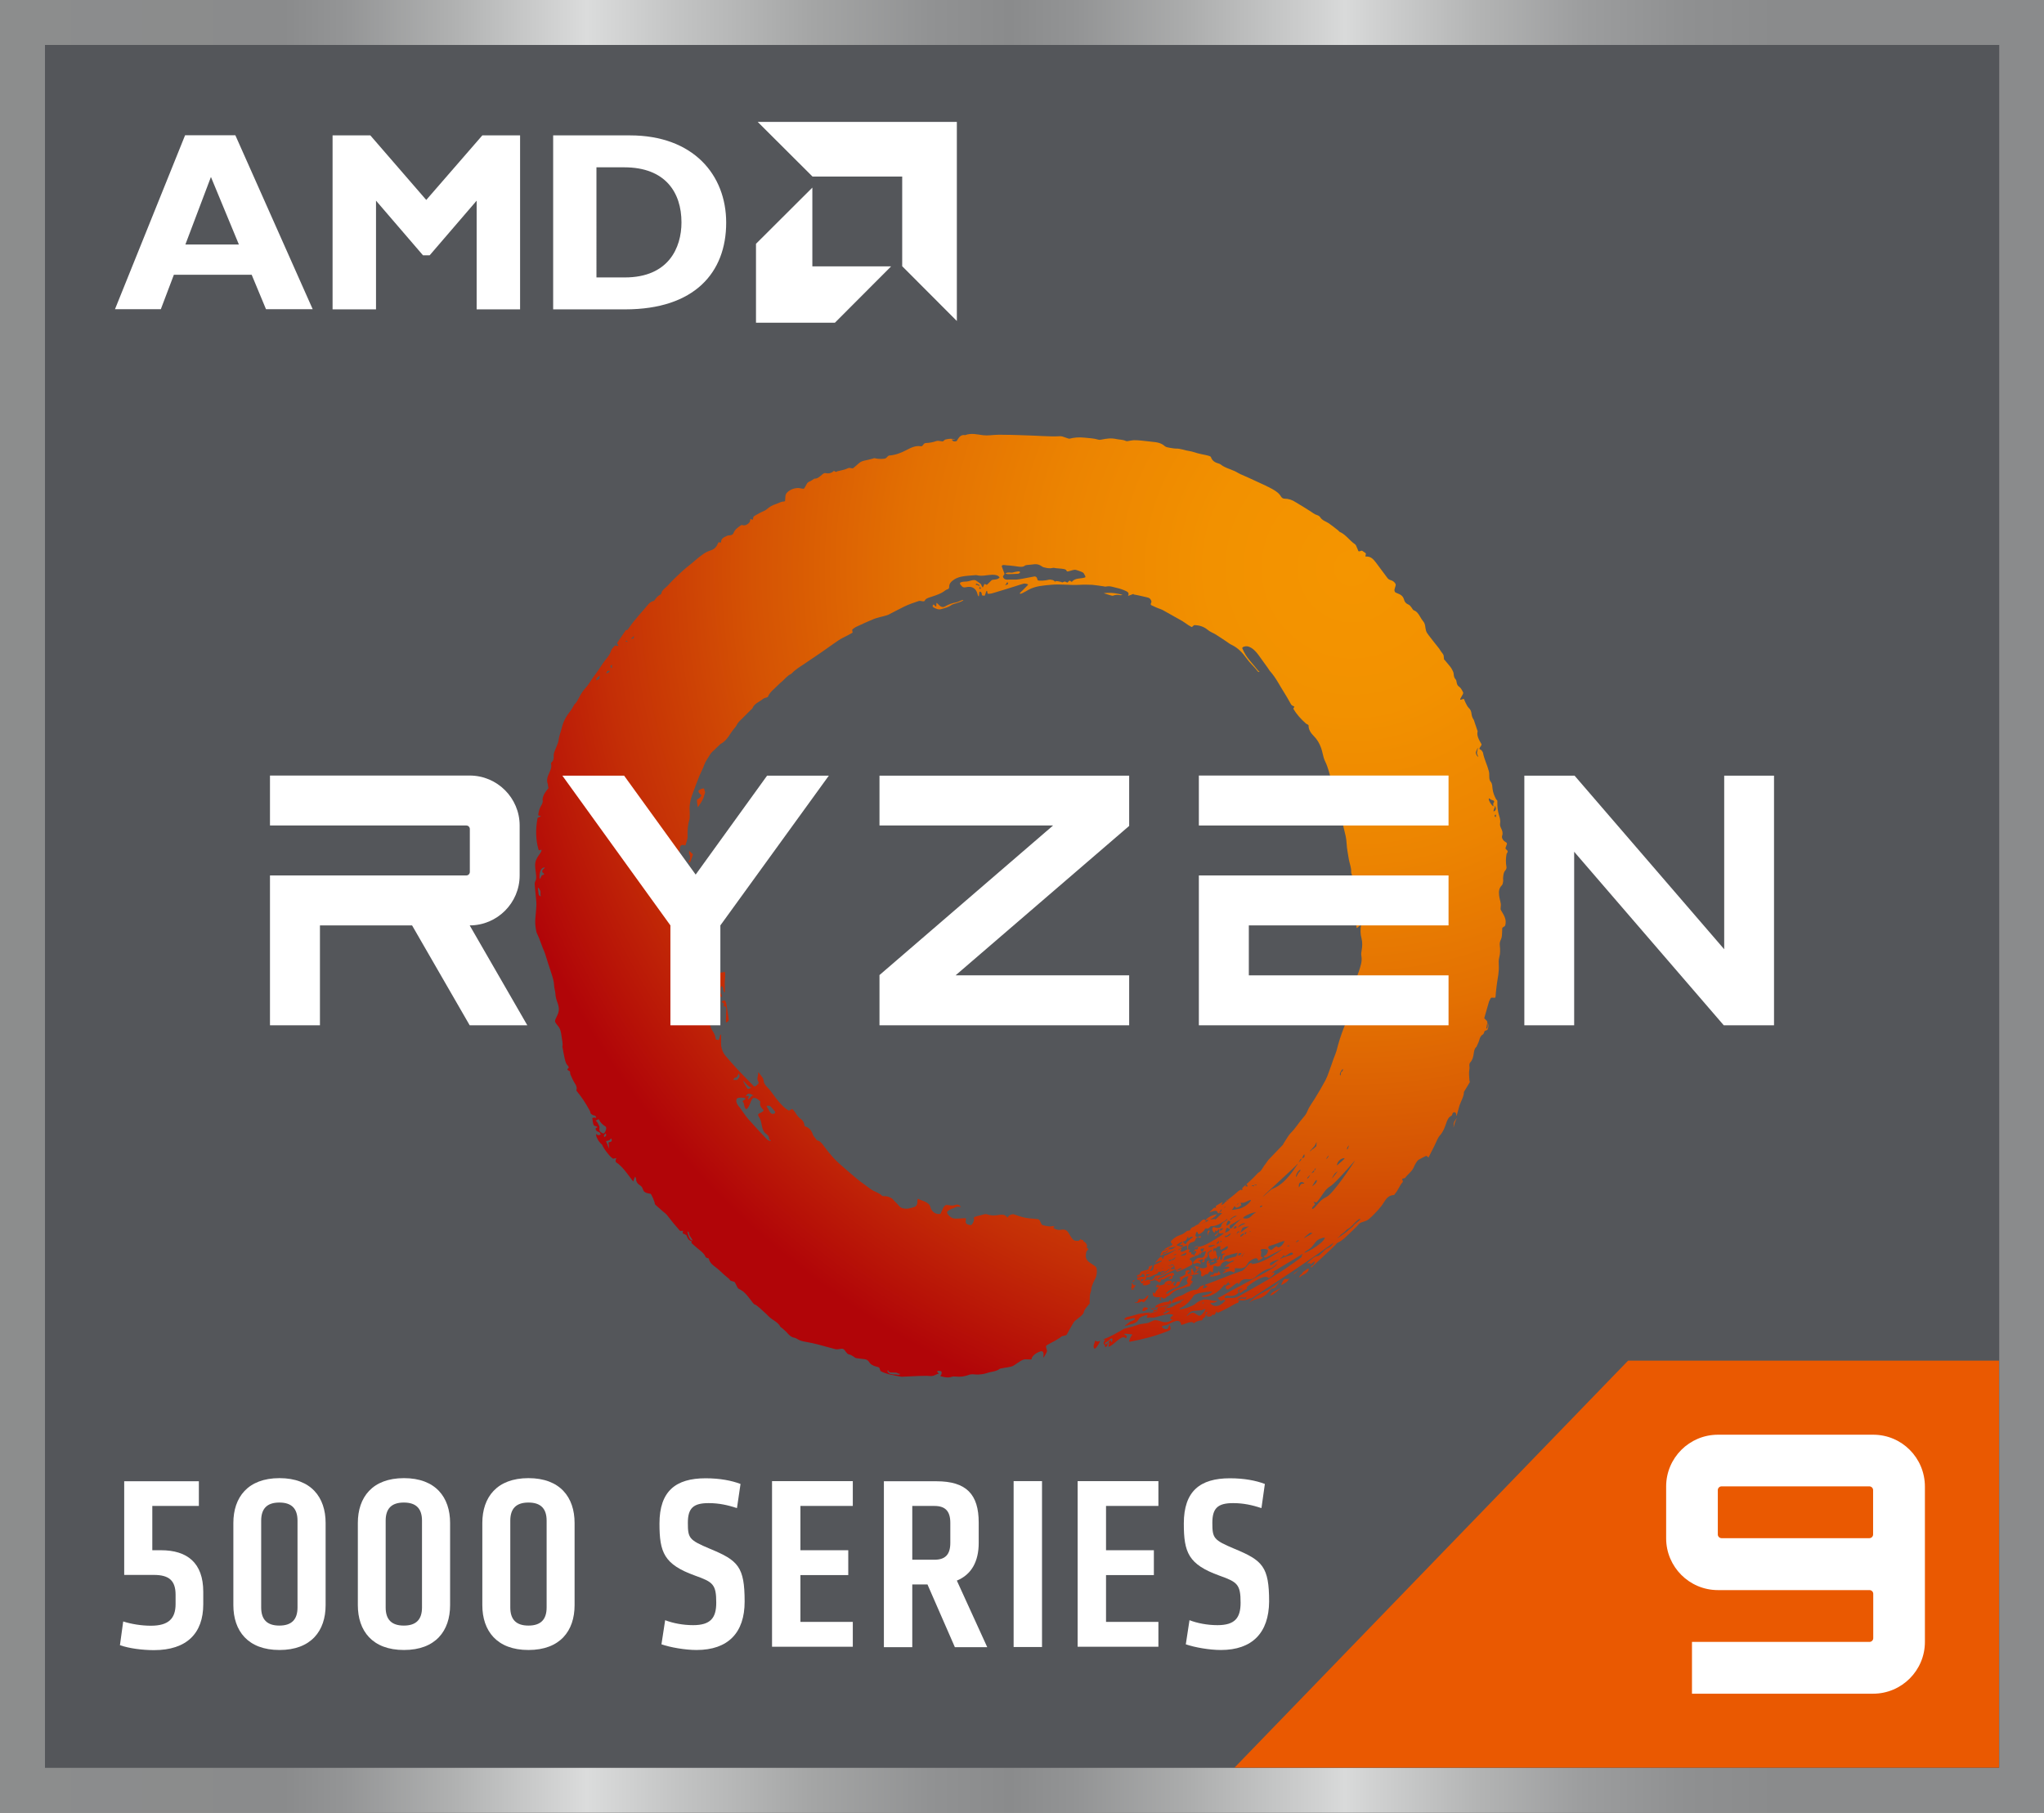 <?xml version="1.0" encoding="utf-8"?>
<!-- Generator: Adobe Illustrator 25.2.1, SVG Export Plug-In . SVG Version: 6.00 Build 0)  -->
<svg version="1.1" id="Layer_1" xmlns="http://www.w3.org/2000/svg" xmlns:xlink="http://www.w3.org/1999/xlink" x="0px" y="0px"
	 viewBox="0 0 144 127.73" style="enable-background:new 0 0 144 127.73;" xml:space="preserve">
<rect x="0" y="0" width="144" height="127.73" fill="#333333" stroke="none"/>
<style type="text/css">
	.st0{fill:url(#SVGID_1_);}
	.st1{fill:#54565A;}
	.st2{fill:url(#SVGID_2_);}
	.st3{fill:url(#SVGID_3_);}
	.st4{fill:url(#SVGID_4_);}
	.st5{fill:url(#SVGID_5_);}
	.st6{fill:url(#SVGID_6_);}
	.st7{fill:url(#SVGID_7_);}
	.st8{fill:url(#SVGID_8_);}
	.st9{fill:url(#SVGID_9_);}
	.st10{fill:url(#SVGID_10_);}
	.st11{fill:url(#SVGID_11_);}
	.st12{fill:url(#SVGID_12_);}
	.st13{fill:url(#SVGID_13_);}
	.st14{fill:url(#SVGID_14_);}
	.st15{fill:url(#SVGID_15_);}
	.st16{fill:url(#SVGID_16_);}
	.st17{fill:url(#SVGID_17_);}
	.st18{fill:url(#SVGID_18_);}
	.st19{fill:url(#SVGID_19_);}
	.st20{fill:url(#SVGID_20_);}
	.st21{fill:url(#SVGID_21_);}
	.st22{fill:url(#SVGID_22_);}
	.st23{fill:url(#SVGID_23_);}
	.st24{fill:url(#SVGID_24_);}
	.st25{fill:url(#SVGID_25_);}
	.st26{fill:url(#SVGID_26_);}
	.st27{fill:url(#SVGID_27_);}
	.st28{fill:url(#SVGID_28_);}
	.st29{fill:url(#SVGID_29_);}
	.st30{fill:url(#SVGID_30_);}
	.st31{fill:url(#SVGID_31_);}
	.st32{fill:url(#SVGID_32_);}
	.st33{fill:url(#SVGID_33_);}
	.st34{fill:url(#SVGID_34_);}
	.st35{fill:#FFFFFF;}
	.st36{fill:#EA5901;}
</style>
<linearGradient id="SVGID_1_" gradientUnits="userSpaceOnUse" x1="0" y1="63.864" x2="144" y2="63.864">
	<stop  offset="0" style="stop-color:#8C8D8D"/>
	<stop  offset="0.139" style="stop-color:#8A8B8C"/>
	<stop  offset="0.169" style="stop-color:#949596"/>
	<stop  offset="0.222" style="stop-color:#B0B1B1"/>
	<stop  offset="0.287" style="stop-color:#DBDCDC"/>
	<stop  offset="0.331" style="stop-color:#C3C4C4"/>
	<stop  offset="0.398" style="stop-color:#A4A5A5"/>
	<stop  offset="0.455" style="stop-color:#919293"/>
	<stop  offset="0.494" style="stop-color:#8A8B8C"/>
	<stop  offset="0.527" style="stop-color:#939495"/>
	<stop  offset="0.58" style="stop-color:#ABACAC"/>
	<stop  offset="0.646" style="stop-color:#D1D2D2"/>
	<stop  offset="0.658" style="stop-color:#D9DADA"/>
	<stop  offset="0.669" style="stop-color:#D2D3D3"/>
	<stop  offset="0.723" style="stop-color:#B3B4B4"/>
	<stop  offset="0.775" style="stop-color:#9C9D9E"/>
	<stop  offset="0.825" style="stop-color:#8F9091"/>
	<stop  offset="0.869" style="stop-color:#8A8B8C"/>
</linearGradient>
<rect class="st0" width="144" height="127.73"/>
<rect x="3.17" y="3.17" class="st1" width="137.67" height="121.39"/>
<rect x="3.17" y="3.17" class="st1" width="137.67" height="121.39"/>
<g>
	<g>
		
			<radialGradient id="SVGID_2_" cx="168.726" cy="70.796" r="117.221" gradientTransform="matrix(0.564 0 0 0.564 0.083 0.108)" gradientUnits="userSpaceOnUse">
			<stop  offset="0" style="stop-color:#F49500"/>
			<stop  offset="0.154" style="stop-color:#F29100"/>
			<stop  offset="0.313" style="stop-color:#EC8401"/>
			<stop  offset="0.474" style="stop-color:#E37002"/>
			<stop  offset="0.638" style="stop-color:#D55304"/>
			<stop  offset="0.801" style="stop-color:#C42E06"/>
			<stop  offset="0.95" style="stop-color:#B10508"/>
		</radialGradient>
		<path class="st2" d="M50.41,70.05c0.04,0.05,0.18-0.08,0.2,0.01c0.03,0.09,0.06,0.21,0.21,0.18c0.1-0.02-0.06-0.25-0.06-0.36
			c0.01-0.13,0.03-0.44,0.1-0.39c0.14,0.11,0.04,0.31,0.17,0.43c0.1,0.07,0.01-0.48,0.03-0.72c0.02-0.24,0.07-0.76-0.02-0.71
			c-0.12,0.04-0.35,0.02-0.36,0.11c-0.01,0.11-0.03,0.22-0.02,0.33c0.01,0.31-0.06,0.59-0.28,0.83
			C50.29,69.84,50.29,69.95,50.41,70.05z"/>
		
			<radialGradient id="SVGID_3_" cx="168.725" cy="70.802" r="117.212" gradientTransform="matrix(0.564 0 0 0.564 0.083 0.108)" gradientUnits="userSpaceOnUse">
			<stop  offset="0" style="stop-color:#F49500"/>
			<stop  offset="0.154" style="stop-color:#F29100"/>
			<stop  offset="0.313" style="stop-color:#EC8401"/>
			<stop  offset="0.474" style="stop-color:#E37002"/>
			<stop  offset="0.638" style="stop-color:#D55304"/>
			<stop  offset="0.801" style="stop-color:#C42E06"/>
			<stop  offset="0.95" style="stop-color:#B10508"/>
		</radialGradient>
		<path class="st3" d="M67.35,42.45c-0.27,0.05-0.53,0.14-0.77,0.28c-0.11,0.07-0.22,0.06-0.33-0.01c-0.09-0.06-0.29-0.31-0.28-0.21
			c0,0.08-0.01,0.14-0.01,0.22c0,0.09-0.17-0.18-0.22-0.12c-0.07,0.1-0.03,0.17,0.04,0.2c0.17,0.09,0.34,0.17,0.54,0.11
			c0.27-0.08,0.49-0.12,0.73-0.3c0.08-0.06,0.68-0.19,0.8-0.31c0.07-0.08-0.14,0-0.2,0.03C67.55,42.38,67.46,42.43,67.35,42.45z"/>
		
			<radialGradient id="SVGID_4_" cx="168.73" cy="70.803" r="117.228" gradientTransform="matrix(0.564 0 0 0.564 0.083 0.108)" gradientUnits="userSpaceOnUse">
			<stop  offset="0" style="stop-color:#F49500"/>
			<stop  offset="0.154" style="stop-color:#F29100"/>
			<stop  offset="0.313" style="stop-color:#EC8401"/>
			<stop  offset="0.474" style="stop-color:#E37002"/>
			<stop  offset="0.638" style="stop-color:#D55304"/>
			<stop  offset="0.801" style="stop-color:#C42E06"/>
			<stop  offset="0.95" style="stop-color:#B10508"/>
		</radialGradient>
		<path class="st4" d="M78.43,41.97c0.16-0.07,0.32-0.06,0.49-0.03c0.04,0.01,0.08-0.01,0.14-0.01c0.08-0.02-0.47-0.14-0.77-0.15
			c-0.21-0.01-0.59,0.01-0.51,0.03c0.19,0.06,0.34,0.11,0.49,0.15C78.31,41.97,78.38,41.99,78.43,41.97z"/>
		
			<radialGradient id="SVGID_5_" cx="168.732" cy="70.802" r="117.225" gradientTransform="matrix(0.564 0 0 0.564 0.083 0.108)" gradientUnits="userSpaceOnUse">
			<stop  offset="0" style="stop-color:#F49500"/>
			<stop  offset="0.154" style="stop-color:#F29100"/>
			<stop  offset="0.313" style="stop-color:#EC8401"/>
			<stop  offset="0.474" style="stop-color:#E37002"/>
			<stop  offset="0.638" style="stop-color:#D55304"/>
			<stop  offset="0.801" style="stop-color:#C42E06"/>
			<stop  offset="0.95" style="stop-color:#B10508"/>
		</radialGradient>
		<path class="st5" d="M48.55,60.75c0.03,0,0.06,0.04,0.08-0.01c0.06-0.17,0.12-0.32,0.18-0.49c0.03-0.08-0.13-0.16-0.2-0.25
			c-0.04-0.05-0.06-0.02-0.06,0.02c0,0.06-0.01,0.12,0.02,0.18c0.07,0.17,0.08,0.34-0.04,0.49C48.52,60.7,48.48,60.75,48.55,60.75z"
			/>
		
			<radialGradient id="SVGID_6_" cx="168.734" cy="70.804" r="117.226" gradientTransform="matrix(0.564 0 0 0.564 0.083 0.108)" gradientUnits="userSpaceOnUse">
			<stop  offset="0" style="stop-color:#F49500"/>
			<stop  offset="0.154" style="stop-color:#F29100"/>
			<stop  offset="0.313" style="stop-color:#EC8401"/>
			<stop  offset="0.474" style="stop-color:#E37002"/>
			<stop  offset="0.638" style="stop-color:#D55304"/>
			<stop  offset="0.801" style="stop-color:#C42E06"/>
			<stop  offset="0.95" style="stop-color:#B10508"/>
		</radialGradient>
		<path class="st6" d="M49.14,56.32c-0.09,0,0,0.33,0.01,0.55c0,0.07,0.41-0.53,0.46-0.81c0.11-0.33,0.05-0.21,0-0.47
			c-0.02-0.1-0.43,0.08-0.41,0.17c0.04,0.13,0.11,0.19,0.19,0.25l0,0C49.47,56.09,49.21,56.3,49.14,56.32z"/>
		
			<radialGradient id="SVGID_7_" cx="168.727" cy="70.803" r="117.217" gradientTransform="matrix(0.564 0 0 0.564 0.083 0.108)" gradientUnits="userSpaceOnUse">
			<stop  offset="0" style="stop-color:#F49500"/>
			<stop  offset="0.154" style="stop-color:#F29100"/>
			<stop  offset="0.313" style="stop-color:#EC8401"/>
			<stop  offset="0.474" style="stop-color:#E37002"/>
			<stop  offset="0.638" style="stop-color:#D55304"/>
			<stop  offset="0.801" style="stop-color:#C42E06"/>
			<stop  offset="0.95" style="stop-color:#B10508"/>
		</radialGradient>
		<path class="st7" d="M71.36,40.34c-0.15,0.05-0.32-0.06-0.51,0.06c-0.04,0.03,0.11,0.06,0.16,0.06c0.23,0,0.49-0.02,0.72-0.03
			c0.04,0,0.09-0.05,0.13-0.08c0.03-0.02-0.02-0.05-0.03-0.07C71.82,40.24,71.58,40.28,71.36,40.34z"/>
		
			<radialGradient id="SVGID_8_" cx="168.719" cy="70.807" r="117.207" gradientTransform="matrix(0.564 0 0 0.564 0.083 0.108)" gradientUnits="userSpaceOnUse">
			<stop  offset="0" style="stop-color:#F49500"/>
			<stop  offset="0.154" style="stop-color:#F29100"/>
			<stop  offset="0.313" style="stop-color:#EC8401"/>
			<stop  offset="0.474" style="stop-color:#E37002"/>
			<stop  offset="0.638" style="stop-color:#D55304"/>
			<stop  offset="0.801" style="stop-color:#C42E06"/>
			<stop  offset="0.95" style="stop-color:#B10508"/>
		</radialGradient>
		<path class="st8" d="M51.14,72.01c0,0.01,0,0.05,0.05,0.03c0.08-0.04,0.16-0.1,0.15-0.2c-0.04-0.28-0.1-0.7-0.15-0.98
			c-0.02-0.22-0.12-0.43-0.21-0.36c-0.04,0.04-0.18,0.07-0.13,0.11c0.07,0.05,0.11,0.09,0.16,0.13c0.03,0.04-0.03,0.08-0.05,0.12
			c-0.01,0.07,0.21,0.02,0.21,0.22v0c-0.01,0.11-0.01,0.22-0.01,0.28C51.15,71.57,51.14,71.79,51.14,72.01z"/>
		
			<radialGradient id="SVGID_9_" cx="168.733" cy="70.812" r="117.208" gradientTransform="matrix(0.564 0 0 0.564 0.083 0.108)" gradientUnits="userSpaceOnUse">
			<stop  offset="0" style="stop-color:#F49500"/>
			<stop  offset="0.154" style="stop-color:#F29100"/>
			<stop  offset="0.313" style="stop-color:#EC8401"/>
			<stop  offset="0.474" style="stop-color:#E37002"/>
			<stop  offset="0.638" style="stop-color:#D55304"/>
			<stop  offset="0.801" style="stop-color:#C42E06"/>
			<stop  offset="0.95" style="stop-color:#B10508"/>
		</radialGradient>
		<path class="st9" d="M84.09,87.92c-0.07,0.01,0.25,0,0.29-0.09C84.41,87.75,84.16,87.91,84.09,87.92z"/>
		
			<radialGradient id="SVGID_10_" cx="168.773" cy="70.85" r="117.171" gradientTransform="matrix(0.564 0 0 0.564 0.083 0.108)" gradientUnits="userSpaceOnUse">
			<stop  offset="0" style="stop-color:#F49500"/>
			<stop  offset="0.154" style="stop-color:#F29100"/>
			<stop  offset="0.313" style="stop-color:#EC8401"/>
			<stop  offset="0.474" style="stop-color:#E37002"/>
			<stop  offset="0.638" style="stop-color:#D55304"/>
			<stop  offset="0.801" style="stop-color:#C42E06"/>
			<stop  offset="0.95" style="stop-color:#B10508"/>
		</radialGradient>
		<path class="st10" d="M84.09,88.22c-0.01,0.04,0.03,0.03,0.05-0.03c0.01-0.02,0.04-0.02,0.03-0.04
			C84.15,88.1,84.1,88.15,84.09,88.22z"/>
		
			<radialGradient id="SVGID_11_" cx="168.723" cy="70.818" r="117.197" gradientTransform="matrix(0.564 0 0 0.564 0.083 0.108)" gradientUnits="userSpaceOnUse">
			<stop  offset="0" style="stop-color:#F49500"/>
			<stop  offset="0.154" style="stop-color:#F29100"/>
			<stop  offset="0.313" style="stop-color:#EC8401"/>
			<stop  offset="0.474" style="stop-color:#E37002"/>
			<stop  offset="0.638" style="stop-color:#D55304"/>
			<stop  offset="0.801" style="stop-color:#C42E06"/>
			<stop  offset="0.95" style="stop-color:#B10508"/>
		</radialGradient>
		<path class="st11" d="M85.07,86.88c0,0.31,0.02,0.14,0.06,0.01c0.03-0.09,0.09-0.09,0.09-0.13C85.21,86.66,85.07,86.7,85.07,86.88
			z"/>
		
			<radialGradient id="SVGID_12_" cx="168.723" cy="70.787" r="117.233" gradientTransform="matrix(0.564 0 0 0.564 0.083 0.108)" gradientUnits="userSpaceOnUse">
			<stop  offset="0" style="stop-color:#F49500"/>
			<stop  offset="0.154" style="stop-color:#F29100"/>
			<stop  offset="0.313" style="stop-color:#EC8401"/>
			<stop  offset="0.474" style="stop-color:#E37002"/>
			<stop  offset="0.638" style="stop-color:#D55304"/>
			<stop  offset="0.801" style="stop-color:#C42E06"/>
			<stop  offset="0.95" style="stop-color:#B10508"/>
		</radialGradient>
		<path class="st12" d="M77.21,94.5c-0.02-0.01-0.01-0.03-0.03-0.03c-0.01,0-0.03-0.01-0.03,0c-0.01,0.08-0.04,0.16-0.07,0.23
			l-0.01,0.02c-0.05,0.11-0.05,0.65,0.33-0.01C77.65,94.29,77.41,94.63,77.21,94.5z"/>
		
			<radialGradient id="SVGID_13_" cx="168.719" cy="70.782" r="117.243" gradientTransform="matrix(0.564 0 0 0.564 0.083 0.108)" gradientUnits="userSpaceOnUse">
			<stop  offset="0" style="stop-color:#F49500"/>
			<stop  offset="0.154" style="stop-color:#F29100"/>
			<stop  offset="0.313" style="stop-color:#EC8401"/>
			<stop  offset="0.474" style="stop-color:#E37002"/>
			<stop  offset="0.638" style="stop-color:#D55304"/>
			<stop  offset="0.801" style="stop-color:#C42E06"/>
			<stop  offset="0.95" style="stop-color:#B10508"/>
		</radialGradient>
		<path class="st13" d="M85.73,86.94c-0.06,0.05-0.12,0.07-0.14,0.13c-0.02,0.08,0.12,0,0.19-0.1c0.04-0.05,0.04-0.11,0.05-0.14
			C85.85,86.79,85.79,86.88,85.73,86.94z"/>
		
			<radialGradient id="SVGID_14_" cx="168.727" cy="70.797" r="117.225" gradientTransform="matrix(0.564 0 0 0.564 0.083 0.108)" gradientUnits="userSpaceOnUse">
			<stop  offset="0" style="stop-color:#F49500"/>
			<stop  offset="0.154" style="stop-color:#F29100"/>
			<stop  offset="0.313" style="stop-color:#EC8401"/>
			<stop  offset="0.474" style="stop-color:#E37002"/>
			<stop  offset="0.638" style="stop-color:#D55304"/>
			<stop  offset="0.801" style="stop-color:#C42E06"/>
			<stop  offset="0.95" style="stop-color:#B10508"/>
		</radialGradient>
		<path class="st14" d="M89.86,90.69c0.21-0.25,0.39-0.48,0.15-0.26c-0.7,0.6-1.27,0.62-2,1.35c-0.12,0.12,0.13-0.09,0.2-0.12
			c0.42-0.21,0.76-0.06,1.32-0.81C89.58,90.76,89.73,90.83,89.86,90.69z"/>
		
			<radialGradient id="SVGID_15_" cx="168.727" cy="70.824" r="117.19" gradientTransform="matrix(0.564 0 0 0.564 0.083 0.108)" gradientUnits="userSpaceOnUse">
			<stop  offset="0" style="stop-color:#F49500"/>
			<stop  offset="0.154" style="stop-color:#F29100"/>
			<stop  offset="0.313" style="stop-color:#EC8401"/>
			<stop  offset="0.474" style="stop-color:#E37002"/>
			<stop  offset="0.638" style="stop-color:#D55304"/>
			<stop  offset="0.801" style="stop-color:#C42E06"/>
			<stop  offset="0.95" style="stop-color:#B10508"/>
		</radialGradient>
		<path class="st15" d="M90.82,90.09c-0.2,0.17-0.29-0.23-0.54,0.4c-0.03,0.06-0.06,0.13,0.34-0.14
			C90.77,90.24,90.88,90.03,90.82,90.09z"/>
		
			<radialGradient id="SVGID_16_" cx="168.73" cy="70.783" r="117.242" gradientTransform="matrix(0.564 0 0 0.564 0.083 0.108)" gradientUnits="userSpaceOnUse">
			<stop  offset="0" style="stop-color:#F49500"/>
			<stop  offset="0.154" style="stop-color:#F29100"/>
			<stop  offset="0.313" style="stop-color:#EC8401"/>
			<stop  offset="0.474" style="stop-color:#E37002"/>
			<stop  offset="0.638" style="stop-color:#D55304"/>
			<stop  offset="0.801" style="stop-color:#C42E06"/>
			<stop  offset="0.95" style="stop-color:#B10508"/>
		</radialGradient>
		<path class="st16" d="M80.55,92.17c-0.1,0.12-0.05,0.2-0.05,0.2c0.06,0.11,0.46-0.18,0.35-0.21
			C80.73,92.13,80.61,92.09,80.55,92.17z"/>
		
			<radialGradient id="SVGID_17_" cx="168.671" cy="70.743" r="117.271" gradientTransform="matrix(0.564 0 0 0.564 0.083 0.108)" gradientUnits="userSpaceOnUse">
			<stop  offset="0" style="stop-color:#F49500"/>
			<stop  offset="0.154" style="stop-color:#F29100"/>
			<stop  offset="0.313" style="stop-color:#EC8401"/>
			<stop  offset="0.474" style="stop-color:#E37002"/>
			<stop  offset="0.638" style="stop-color:#D55304"/>
			<stop  offset="0.801" style="stop-color:#C42E06"/>
			<stop  offset="0.95" style="stop-color:#B10508"/>
		</radialGradient>
		<path class="st17" d="M81.04,92.19c0.01-0.01,0.02-0.01,0.02-0.04c-0.01-0.03-0.07,0-0.07,0C80.95,92.16,81.03,92.2,81.04,92.19z"
			/>
		
			<radialGradient id="SVGID_18_" cx="168.727" cy="70.799" r="117.223" gradientTransform="matrix(0.564 0 0 0.564 0.083 0.108)" gradientUnits="userSpaceOnUse">
			<stop  offset="0" style="stop-color:#F49500"/>
			<stop  offset="0.154" style="stop-color:#F29100"/>
			<stop  offset="0.313" style="stop-color:#EC8401"/>
			<stop  offset="0.474" style="stop-color:#E37002"/>
			<stop  offset="0.638" style="stop-color:#D55304"/>
			<stop  offset="0.801" style="stop-color:#C42E06"/>
			<stop  offset="0.95" style="stop-color:#B10508"/>
		</radialGradient>
		<path class="st18" d="M84.43,89.27c-0.04,0-0.29-0.08-0.27-0.05c0.02,0.03,0.03,0.03,0.04,0.06c0.01,0.02,0.07-0.03,0.06-0.01
			c-0.01,0.02-0.04,0.06,0,0.13c0.07,0.13,0.16-0.07,0.21-0.06C84.51,89.34,84.46,89.27,84.43,89.27z"/>
		
			<radialGradient id="SVGID_19_" cx="168.727" cy="70.775" r="117.256" gradientTransform="matrix(0.564 0 0 0.564 0.083 0.108)" gradientUnits="userSpaceOnUse">
			<stop  offset="0" style="stop-color:#F49500"/>
			<stop  offset="0.154" style="stop-color:#F29100"/>
			<stop  offset="0.313" style="stop-color:#EC8401"/>
			<stop  offset="0.474" style="stop-color:#E37002"/>
			<stop  offset="0.638" style="stop-color:#D55304"/>
			<stop  offset="0.801" style="stop-color:#C42E06"/>
			<stop  offset="0.95" style="stop-color:#B10508"/>
		</radialGradient>
		<path class="st19" d="M84.9,86.1c0.02-0.08,0.02-0.01,0.02,0.04c0,0.05,0.04-0.01,0.03-0.1c-0.01-0.09-0.13-0.14-0.21-0.09
			c-0.08,0.05-0.2,0.2-0.32,0.29C84.3,86.33,84.87,86.18,84.9,86.1z"/>
		
			<radialGradient id="SVGID_20_" cx="168.726" cy="70.771" r="117.26" gradientTransform="matrix(0.564 0 0 0.564 0.083 0.108)" gradientUnits="userSpaceOnUse">
			<stop  offset="0" style="stop-color:#F49500"/>
			<stop  offset="0.154" style="stop-color:#F29100"/>
			<stop  offset="0.313" style="stop-color:#EC8401"/>
			<stop  offset="0.474" style="stop-color:#E37002"/>
			<stop  offset="0.638" style="stop-color:#D55304"/>
			<stop  offset="0.801" style="stop-color:#C42E06"/>
			<stop  offset="0.95" style="stop-color:#B10508"/>
		</radialGradient>
		<path class="st20" d="M91.13,89.82c0.13-0.1,0.25-0.2,0.37-0.32c-0.03,0.02-0.05,0.04-0.08,0.05
			C91.31,89.67,91.23,89.62,91.13,89.82z"/>
		
			<radialGradient id="SVGID_21_" cx="168.729" cy="70.8" r="117.222" gradientTransform="matrix(0.564 0 0 0.564 0.083 0.108)" gradientUnits="userSpaceOnUse">
			<stop  offset="0" style="stop-color:#F49500"/>
			<stop  offset="0.154" style="stop-color:#F29100"/>
			<stop  offset="0.313" style="stop-color:#EC8401"/>
			<stop  offset="0.474" style="stop-color:#E37002"/>
			<stop  offset="0.638" style="stop-color:#D55304"/>
			<stop  offset="0.801" style="stop-color:#C42E06"/>
			<stop  offset="0.95" style="stop-color:#B10508"/>
		</radialGradient>
		<path class="st21" d="M81.63,90.74c-0.14,0.11-0.26,0.4-0.29,0.42c-0.03,0.02-0.15-0.26-0.12,0.06c0.02,0.32,0.61,0.1,0.51,0.25
			c-0.05,0.07-0.06,0.03-0.03,0.1s0.11,0.06,0.09,0.02c-0.02-0.03-0.04-0.19,0.02-0.18c0.02,0,0.07,0.04,0.13,0.08l0,0
			c0.06,0.04,0.17,0,0.21-0.06v0c0.03-0.04,0.08-0.07,0.12-0.09c0.02-0.01,0.03-0.01,0.05-0.02c0.06-0.02,0.14-0.1,0.21-0.16
			c0.06-0.06,0.19-0.16,0.33-0.23c0.14-0.08,0.44-0.14,0.58-0.19c0.15-0.06,0.22-0.08,0.35-0.1c0.02,0,0.04-0.01,0.05-0.03
			c0.04-0.07,0.01-0.19,0.16-0.25c0.15-0.05-0.15-0.09-0.08-0.2c0.07-0.11,0.14-0.29,0.02-0.25c-0.12,0.04-0.16-0.01-0.09-0.02
			c0.07-0.02,0.13-0.03,0.16-0.04c0.03-0.01,0.1-0.09,0.12-0.16c-0.01-0.08-0.08-0.11-0.1-0.16c-0.02-0.06,0-0.12-0.05-0.13
			c-0.09-0.02-0.1,0.15-0.07,0.21c0.03,0.07,0.03,0.13,0.02,0.15c0,0.03-0.02,0.06-0.03,0.06c-0.02,0-0.03,0-0.03,0
			c-0.05,0.01-0.06-0.04,0-0.06c0.06-0.02,0-0.15,0-0.12c-0.03,0.11-0.21,0.2-0.2,0.07c0-0.13,0.11,0,0.14-0.16
			c0.01-0.04-0.34-0.11-0.29,0.18c0.03,0.16-0.47,0.27-0.44,0.31c0.04,0.03,0.16,0.09,0.09,0.08c-0.06,0-0.02,0.26-0.07,0.22
			c-0.29-0.2-0.22,0.57-0.45,0.14c-0.03-0.05,0.09,0,0.11-0.12c0.01-0.06-0.04-0.06-0.1-0.02c-0.06,0.04-0.11,0.11-0.18,0.12
			c-0.07,0.01,0.21-0.12,0.01-0.2c-0.2-0.08-0.4,0.1-0.43,0.12c-0.02,0.02,0.03,0.09-0.04,0.12c-0.07,0.03-0.4,0.12-0.43,0.07
			c-0.02-0.03,0.01-0.03,0.06-0.08c0.04-0.05-0.22,0.09-0.2,0.17C81.48,90.79,81.77,90.63,81.63,90.74z M82.45,90.51
			c-0.04,0.02-0.1,0.04-0.15,0.03c-0.06-0.01-0.06-0.01-0.09-0.02C82.18,90.51,82.5,90.5,82.45,90.51z M82.51,90.85
			c0.18-0.09,0.45-0.16,0.53-0.28c0.04-0.06,0.05-0.05,0.09-0.15c0.05-0.13,0.1-0.17,0.13-0.22c0.03-0.05,0.05-0.1,0.12-0.15
			c0.08-0.06,0.43-0.18,0.34-0.08c-0.09,0.1,0,0.11-0.09,0.2c-0.09,0.09,0.1,0.25,0.03,0.3c-0.07,0.05-0.14,0.08-0.19,0.11
			c-0.37,0.23-0.45,0.06-1.23,0.58c-0.03,0.02-0.06,0.02-0.09-0.03C82.15,91.1,82.28,90.97,82.51,90.85z"/>
		
			<radialGradient id="SVGID_22_" cx="168.727" cy="70.803" r="117.218" gradientTransform="matrix(0.564 0 0 0.564 0.083 0.108)" gradientUnits="userSpaceOnUse">
			<stop  offset="0" style="stop-color:#F49500"/>
			<stop  offset="0.154" style="stop-color:#F29100"/>
			<stop  offset="0.313" style="stop-color:#EC8401"/>
			<stop  offset="0.474" style="stop-color:#E37002"/>
			<stop  offset="0.638" style="stop-color:#D55304"/>
			<stop  offset="0.801" style="stop-color:#C42E06"/>
			<stop  offset="0.95" style="stop-color:#B10508"/>
		</radialGradient>
		<path class="st22" d="M106.2,59.95c-0.05-0.08-0.17-0.13-0.13-0.21c0.03-0.09,0.06-0.16,0.09-0.26c0.04-0.11-0.15-0.16-0.22-0.24
			c-0.09-0.1-0.16-0.22-0.11-0.36c0.06-0.18,0.01-0.34-0.07-0.5c-0.05-0.1-0.1-0.23-0.08-0.33c0.04-0.21-0.01-0.4-0.07-0.59
			c-0.1-0.32-0.13-0.65-0.12-0.98c0.02-0.08-0.07-0.12-0.1-0.18c-0.12-0.23-0.21-0.46-0.24-0.72c-0.02-0.16-0.01-0.34-0.12-0.48
			c-0.1-0.11-0.11-0.25-0.11-0.4c0-0.13,0-0.27-0.04-0.39c-0.11-0.42-0.32-0.82-0.4-1.25c-0.01-0.07-0.07-0.13-0.11-0.19
			c-0.04-0.05-0.18-0.06-0.13-0.16c0.04-0.1,0.18-0.21,0.12-0.29c-0.18-0.3-0.34-0.61-0.26-0.89c-0.09-0.28-0.16-0.48-0.23-0.68
			c-0.01-0.04-0.02-0.08-0.04-0.12c-0.11-0.15-0.15-0.31-0.17-0.49c-0.02-0.14-0.08-0.26-0.19-0.36c-0.1-0.1-0.16-0.25-0.23-0.38
			c-0.04-0.07-0.06-0.15-0.09-0.22c-0.03-0.07-0.16,0.02-0.25,0.03c-0.14,0.01,0.23-0.39,0.18-0.51c-0.08-0.17-0.16-0.33-0.31-0.43
			c-0.17-0.11-0.14-0.4-0.2-0.47c-0.12-0.12-0.15-0.26-0.16-0.43c-0.01-0.12-0.09-0.24-0.15-0.36c-0.05-0.09-0.12-0.16-0.18-0.24
			c-0.1-0.12-0.2-0.24-0.3-0.36c-0.02-0.02-0.04-0.01-0.05-0.07c-0.01-0.07-0.01-0.14-0.02-0.21c-0.01-0.14-0.17-0.27-0.24-0.4
			c-0.04-0.07-0.09-0.14-0.14-0.2c-0.1-0.13-0.21-0.26-0.31-0.39c-0.13-0.16-0.25-0.33-0.38-0.49c-0.08-0.1-0.14-0.19-0.18-0.32
			c-0.06-0.21-0.03-0.45-0.19-0.64c-0.08-0.1-0.15-0.2-0.21-0.31c-0.12-0.21-0.24-0.4-0.47-0.48c-0.09-0.05-0.18-0.32-0.37-0.4
			c-0.15-0.06-0.27-0.18-0.31-0.36c-0.03-0.11-0.1-0.22-0.19-0.29c-0.1-0.08-0.24-0.12-0.41-0.2c-0.16-0.15,0-0.34,0.02-0.54
			c0-0.1-0.15-0.25-0.25-0.29c-0.12-0.04-0.25-0.08-0.32-0.17c-0.28-0.36-0.54-0.74-0.82-1.1c-0.18-0.23-0.36-0.46-0.71-0.43
			c-0.09,0.02,0.04-0.19-0.02-0.24c-0.08-0.06-0.16-0.11-0.23-0.16c-0.08-0.06-0.23,0.1-0.29,0c-0.03-0.07-0.05-0.15-0.09-0.22
			c-0.04-0.09-0.07-0.2-0.14-0.25c-0.39-0.26-0.64-0.68-1.08-0.87c-0.04-0.02-0.06-0.06-0.09-0.09c-0.22-0.17-0.44-0.35-0.67-0.51
			c-0.21-0.14-0.47-0.2-0.62-0.44c-0.04-0.07-0.14-0.12-0.23-0.15c-0.18-0.05-0.3-0.17-0.45-0.26c-0.34-0.22-0.69-0.43-1.04-0.64
			c-0.24-0.16-0.5-0.25-0.8-0.25c-0.08,0-0.18-0.06-0.22-0.13c-0.15-0.26-0.38-0.41-0.63-0.55c-0.17-0.09-0.34-0.18-0.51-0.26
			c-0.38-0.18-0.77-0.35-1.15-0.53c-0.2-0.09-0.39-0.17-0.59-0.26c-0.13-0.06-0.25-0.14-0.37-0.2c-0.1-0.04-0.19-0.08-0.29-0.12
			c-0.26-0.1-0.52-0.19-0.74-0.37c-0.03-0.02-0.07-0.04-0.11-0.05c-0.25-0.07-0.47-0.18-0.56-0.46c-0.03-0.11-0.63-0.18-0.94-0.27
			c-0.18-0.05-0.36-0.12-0.55-0.15c-0.33-0.04-0.64-0.19-0.98-0.18c-0.15,0-0.3-0.04-0.46-0.06c-0.11-0.02-0.24-0.04-0.32-0.11
			c-0.26-0.24-0.58-0.28-0.91-0.31c-0.24-0.02-0.48-0.06-0.72-0.08c-0.18-0.02-0.36-0.03-0.55-0.03c-0.1,0-0.19,0.03-0.29,0.04
			c-0.09,0.01-0.2,0.05-0.26,0.02c-0.22-0.11-0.45-0.09-0.68-0.14c-0.35-0.08-0.67-0.04-1.01,0.03c-0.09,0.02-0.19,0.04-0.27,0.01
			c-0.32-0.1-0.65-0.1-0.98-0.14c-0.37-0.04-0.73-0.01-1.02,0.07c-0.1,0.04-0.49-0.19-0.7-0.17c-0.22,0.02-0.43,0.01-0.64,0.01
			c-0.4-0.01-0.79-0.03-1.19-0.05c-0.37-0.01-0.74-0.03-1.12-0.04c-0.34-0.01-0.68-0.02-1.02-0.02c-0.16,0-0.31-0.01-0.47,0
			c-0.32,0.01-0.64,0.07-0.97,0.03c-0.41-0.05-0.83-0.17-1.25-0.01c-0.01,0.01-0.03,0-0.05,0c-0.22-0.03-0.36,0.1-0.47,0.27
			c-0.03,0.05-0.06,0.1-0.09,0.15c-0.07,0.02-0.14,0.04-0.21,0.02c-0.04-0.01-0.01,0.02-0.11-0.08c-0.1-0.09,0.12-0.04,0.17-0.06
			c0.07-0.03-0.09-0.02-0.13-0.03c-0.19-0.03-0.37,0.01-0.54,0.05c-0.07,0.06-0.13,0.11-0.16,0.13c-0.18-0.02-0.33-0.07-0.45-0.03
			c-0.25,0.09-0.5,0.13-0.75,0.14c-0.03,0-0.06,0.02-0.1,0.03c-0.05,0.06-0.11,0.12-0.15,0.18c-0.04,0.01-0.06,0.02-0.08,0.02
			c-0.39-0.07-0.71,0.1-1.04,0.27c-0.38,0.2-0.77,0.35-1.21,0.38c-0.09,0.02-0.14,0.12-0.22,0.18c-0.1,0.08-0.53,0.08-0.79,0.01
			c-0.04-0.01-0.1,0.01-0.15,0.03c-0.19,0.05-0.38,0.1-0.58,0.14c-0.13,0.03-0.25,0.07-0.36,0.16c-0.13,0.12-0.26,0.22-0.42,0.36
			c-0.07,0.07-0.26-0.04-0.34,0c-0.1,0.04-0.19,0.08-0.29,0.11c-0.16,0.05-0.33,0.08-0.5,0.12c-0.05,0.02-0.04,0.05-0.11,0.04
			c-0.08-0.01-0.11-0.09-0.14-0.06c-0.16,0.15-0.35,0.2-0.57,0.15c-0.1-0.02-0.18,0.04-0.26,0.11c-0.17,0.15-0.34,0.3-0.54,0.28
			c-0.13,0.08-0.22,0.16-0.33,0.2c-0.11,0.04-0.18,0.11-0.23,0.22c-0.04,0.09-0.1,0.18-0.15,0.26c-0.05,0.08-0.28-0.02-0.41-0.02
			c-0.29,0-0.54,0.09-0.76,0.28c-0.1,0.09-0.16,0.19-0.16,0.33c0,0.1-0.02,0.19-0.02,0.29c-0.01,0.06-0.12,0.05-0.18,0.06
			c-0.16,0.03-0.31,0.12-0.46,0.17c-0.26,0.07-0.47,0.21-0.67,0.38c-0.11,0.1-0.28,0.14-0.42,0.22c-0.17,0.1-0.48,0.24-0.5,0.31
			c-0.02,0.07-0.03,0.13-0.04,0.18c-0.01,0.06-0.16-0.08-0.18-0.02c-0.02,0.09-0.01,0.16-0.06,0.22c-0.1,0.12-0.22,0.19-0.34,0.21
			c-0.08,0.02-0.2-0.05-0.25-0.01c-0.23,0.16-0.44,0.3-0.53,0.55c-0.04,0.1-0.13,0.15-0.24,0.16c-0.08,0.01-0.17,0.01-0.24,0.05
			c-0.19,0.09-0.39,0.16-0.4,0.42c0,0.01-0.02,0.03-0.03,0.04c-0.03,0.06-0.11-0.08-0.15,0c-0.02,0.03-0.05,0.06-0.06,0.1
			c-0.1,0.26-0.29,0.4-0.56,0.48c-0.22,0.07-0.42,0.2-0.6,0.34c-0.24,0.17-0.45,0.37-0.67,0.55c-0.26,0.21-0.52,0.41-0.76,0.64
			c-0.31,0.29-0.62,0.58-0.9,0.9c-0.14,0.15-0.32,0.26-0.43,0.43c-0.04,0.06-0.03,0.18-0.08,0.21c-0.34,0.16-0.44,0.46-0.5,0.47
			c-0.2,0.03-0.32,0.15-0.43,0.29c-0.19,0.23-0.39,0.45-0.58,0.67c-0.17,0.2-0.33,0.39-0.49,0.59c-0.11,0.15-0.22,0.31-0.35,0.49
			c-0.03,0.05-0.07-0.05-0.13,0.03c-0.2,0.29-0.39,0.58-0.59,0.87c-0.04,0.06,0.04,0.11,0.07,0.18c0.05,0.12-0.21-0.02-0.26,0.04
			c-0.08,0.11-0.21,0.22-0.25,0.35c-0.11,0.36-0.38,0.59-0.58,0.89c-0.21,0.32-0.42,0.64-0.65,0.94c-0.19,0.25-0.33,0.53-0.55,0.77
			c-0.18,0.19-0.33,0.42-0.45,0.65c-0.11,0.21-0.21,0.42-0.34,0.51c-0.13,0.21-0.2,0.37-0.31,0.5c-0.28,0.35-0.49,0.73-0.59,1.17
			c-0.07,0.3-0.2,0.58-0.23,0.89c-0.02,0.16-0.1,0.31-0.16,0.47c-0.07,0.2-0.19,0.4-0.18,0.59c0.04,0.48-0.22,0.45-0.19,0.57
			c0.08,0.31-0.1,0.56-0.2,0.83c-0.08,0.2-0.11,0.39-0.03,0.6l0,0c0.01,0.1,0.03,0.2,0.05,0.3c-0.19,0.23-0.38,0.46-0.42,0.81
			c0.05,0.14-0.01,0.29-0.1,0.43c-0.12,0.2-0.17,0.41-0.2,0.64c-0.01,0.07,0.1,0.05,0.16,0.08c0.09,0.04-0.2,0.09-0.21,0.16
			c-0.14,0.75-0.14,1.48,0.07,2.21c0.04,0.1,0.13,0.01,0.18,0.01c0.08,0.01-0.01,0.18-0.07,0.26c-0.14,0.19-0.28,0.38-0.33,0.62
			c-0.06,0.31,0.03,0.61,0.05,0.92c0.01,0.15,0.02,0.28-0.05,0.41c-0.04,0.07-0.06,0.16-0.05,0.24c0.01,0.24,0.05,0.48,0.07,0.72
			c0.02,0.23,0.05,0.46,0.05,0.7c-0.01,0.36-0.06,0.71-0.08,1.07c-0.01,0.13,0,0.27,0.01,0.4c0.01,0.14,0.05,0.36,0.07,0.44
			c0.01,0.08,0.13,0.29,0.19,0.45c0.09,0.24,0.18,0.48,0.27,0.72c0.05,0.12,0.11,0.24,0.15,0.37c0.15,0.47,0.29,0.94,0.45,1.4
			c0.09,0.28,0.18,0.57,0.19,0.87c0.01,0.19,0.08,0.37,0.09,0.56c0.01,0.24,0.08,0.45,0.16,0.67c0.04,0.11,0.07,0.22,0.08,0.34
			c0.01,0.1,0,0.21-0.03,0.31c-0.05,0.16-0.13,0.31-0.2,0.46c-0.05,0.11-0.05,0.21,0.03,0.3c0.04,0.05,0.07,0.11,0.12,0.16
			c0.21,0.23,0.24,0.51,0.28,0.8c0.03,0.24,0.1,0.47,0.05,0.71c0,0.02,0.01,0.05,0.02,0.07c0.04,0.21,0.07,0.42,0.12,0.63
			c0.05,0.22,0.08,0.46,0.26,0.63c0.02,0.02,0.04,0.07,0.05,0.11c0.01,0.04-0.11,0.1-0.1,0.15c0.01,0.05,0.15,0.09,0.18,0.13
			c0.03,0.04,0.01,0.16,0.04,0.22c0.1,0.22,0.19,0.44,0.32,0.64c0.07,0.1,0.11,0.2,0.12,0.31c0.01,0.06-0.04,0.16-0.01,0.2
			c0.37,0.45,0.59,0.79,0.9,1.34c0-0.01,0.07,0.12,0.08,0.21c0.01,0.09,0.19,0.19,0.33,0.2c0.01,0,0.14,0.18,0.04,0.15
			c-0.1-0.03-0.26-0.01-0.24,0.04c0.02,0.06,0.04,0.49,0.15,0.52c0.11,0.03,0.23,0.06,0.2,0.12c-0.03,0.06-0.12-0.05-0.11,0.12
			c0.01,0.17,0.25,0.19,0.27,0.23c0.02,0.04,0.11,0.15,0.07,0.15c-0.03,0-0.09,0.07-0.2,0.03c-0.04-0.01-0.13-0.16-0.11,0.02
			c0.02,0.18,0.2,0.49,0.41,0.65c0.13,0.33,0.69,1.03,0.81,1c0.12-0.03,0.24-0.06,0.2-0.02c-0.04,0.04-0.1,0.24,0.02,0.3
			c0.12,0.06,0.38,0.31,0.56,0.53c0.34,0.41,0.63,0.87,0.63,0.78c0.01-0.15,0.07-0.2,0.12-0.33c0.03,0.07,0.06,0.11,0.06,0.15
			c0,0.19,0.08,0.34,0.24,0.44c0.16,0.1,0.19,0.15,0.27,0.37c0.08,0.22,0.45,0.24,0.51,0.25c0.06,0.01,0.32,0.63,0.3,0.69
			c-0.02,0.06,0.18,0.2,0.26,0.28c0.11,0.1,0.22,0.19,0.33,0.29c0.09,0.07,0.18,0.14,0.26,0.23c0.16,0.19,0.3,0.39,0.46,0.58
			c0.14,0.17,0.28,0.33,0.42,0.49c0.02,0.02,0.04,0.06,0.07,0.06c0.03,0,0.12,0,0.17-0.01c0.05-0.01-0.04,0.19,0.02,0.2
			c0.07,0.01,0.25,0.1,0.26,0.15c0.01,0.05,0.11,0.36,0.33,0.37c0.01,0.06,0.01,0.11,0.01,0.15c0.23,0.2,0.45,0.4,0.69,0.59
			c0.13,0.11,0.24,0.23,0.3,0.39c0.01,0.01,0.02,0.02,0.04,0.04c0.05,0.02,0.12,0.04,0.18,0.06c0.04,0.2,0.16,0.35,0.3,0.47
			c0.13,0.11,0.26,0.2,0.39,0.31c0.14,0.12,0.26,0.25,0.4,0.37c0.16,0.14,0.4,0.33,0.37,0.31c-0.03-0.02,0.05,0.09,0.09,0.11
			c0.04,0.01,0.21,0.06,0.26,0.08c0.05,0.02,0.22,0.44,0.26,0.46c0.04,0.02,0.24,0.13,0.36,0.22c0.4,0.34,0.7,0.89,0.8,0.91
			c0.13,0.01,0.56,0.43,0.81,0.66c0.07,0.06,0.13,0.13,0.19,0.19c0.26,0.26,0.65,0.38,0.83,0.74c0.02,0.03,0.07,0.05,0.1,0.07
			c0.1,0.09,0.21,0.18,0.31,0.28c0.16,0.18,0.31,0.37,0.58,0.41c0.06,0.01,0.13,0.05,0.18,0.08c0.21,0.14,0.44,0.18,0.68,0.22
			c0.28,0.05,0.55,0.11,0.82,0.18c0.39,0.1,0.78,0.22,1.18,0.32c0.08,0.02,0.18,0.02,0.27,0c0.27-0.06,0.33-0.04,0.49,0.2
			c0.05,0.07,0.13,0.16,0.2,0.17c0.21,0.03,0.44,0.25,0.5,0.26c0.06,0.01,0.42,0.06,0.62,0.08c0.12,0.02,0.22,0.07,0.29,0.17
			c0.12,0.2,0.3,0.3,0.53,0.35c0.06,0.01,0.12,0.04,0.18,0.06c0.06,0.02,0.07,0.21,0.13,0.26c0.06,0.05,0.38,0.17,0.58,0.22
			c0.28,0.07,0.57,0.12,0.85,0.17c0.06,0.01,0.12,0.01,0.17,0c0.36-0.02,0.73-0.03,1.09-0.05c0.18-0.01,0.37,0,0.55-0.01
			c0.14,0,0.3,0.04,0.45,0c0.15-0.04,0.29-0.15,0.37-0.14c0.09,0.01,0.02-0.01-0.07-0.13c-0.09-0.12,0.28-0.09,0.29-0.02
			c0.05,0.27-0.14,0.27-0.07,0.31c0.07,0.03,0.51,0.16,0.79,0.05c0.08-0.03,0.18-0.03,0.27-0.02c0.16,0.02,0.31,0.02,0.46,0h0.02v0
			c0.13-0.02,0.25-0.05,0.38-0.09c0.16-0.07,0.31-0.08,0.48-0.06c0.19,0.02,0.38,0.01,0.57-0.02c0.18-0.03,0.35-0.1,0.53-0.14
			c0.23-0.05,0.46-0.07,0.65-0.22c0.04-0.03,0.11-0.04,0.17-0.05c0.28-0.06,0.6-0.08,0.77-0.16c0.16-0.07,0.49-0.36,0.75-0.45
			c0.18-0.06,0.6,0.03,0.58-0.04c-0.02-0.07,0.06-0.17,0.11-0.23c0.13-0.15,0.32-0.24,0.45-0.29c0.17-0.08,0.34-0.04,0.26,0.39
			c-0.05,0.16,0.25-0.32,0.26-0.42c0.01-0.09-0.08-0.27-0.07-0.36c0.01-0.09,0.55-0.3,0.91-0.55c0.01,0.01,0.21-0.16,0.21-0.15
			c0.1-0.03,0.21-0.04,0.3-0.08c0.02-0.01,0.04-0.03,0.06-0.06c0.01-0.02,0.02-0.04,0.03-0.06c0.07-0.14,0.36-0.64,0.45-0.79
			c0.09-0.15,0.68-0.49,0.7-0.69c0.02-0.2,0.42-0.62,0.42-0.62s-0.01-0.57,0.04-0.72c0.04-0.1,0.07-0.22,0.07-0.27
			c-0.01-0.11,0.07-0.29,0.12-0.43c0.04-0.1,0.09-0.2,0.14-0.29c0.16-0.27,0.16-0.72,0.09-0.84c-0.07-0.11-0.34-0.25-0.5-0.37
			c-0.21-0.16-0.27-0.36-0.22-0.61c0-0.02,0.01-0.05,0.01-0.07c0.04-0.12,0.03-0.1,0.08-0.14c0.05-0.05,0.08-0.09,0.06-0.13
			c-0.02-0.03-0.04-0.04-0.07-0.03c-0.02,0.01-0.02,0.02-0.03,0.03c0.01-0.07,0.02-0.13,0.02-0.16c0.01-0.06-0.02-0.21-0.16-0.3
			c0.01-0.04-0.04-0.02-0.05-0.03c-0.01-0.01-0.06-0.02-0.05-0.08c0-0.06-0.05-0.03-0.08-0.04c-0.03-0.01-0.08,0-0.09-0.04
			c-0.02-0.04,0.02-0.03,0-0.03c-0.02,0-0.06,0.02-0.09,0.07c-0.03,0.05-0.08,0.06-0.13,0.06c-0.13,0-0.26-0.01-0.32-0.08
			c-0.14-0.14-0.23-0.32-0.33-0.48c-0.12-0.19-0.25-0.26-0.48-0.23c-0.07,0.01-0.13,0.02-0.2,0.02c-0.03,0-0.03,0-0.13-0.02
			c-0.11-0.02-0.19-0.08-0.26-0.12c-0.03-0.02-0.01-0.05,0.05-0.05c0.06,0,0-0.02,0-0.05c0-0.03,0,0,0-0.02
			c0-0.02-0.06-0.02-0.11-0.01c-0.05,0.01-0.15,0.03-0.22,0.02c-0.18-0.01-0.48-0.08-0.53-0.12c-0.05-0.05-0.13-0.3-0.2-0.36
			c-0.07-0.06-0.62-0.06-0.93-0.12c-0.3-0.06-0.59-0.16-0.88-0.26c-0.16,0.01-0.32,0.06-0.41,0.25c-0.22-0.33-0.53-0.19-0.8-0.17
			c-0.21,0.02-0.41,0.01-0.61-0.06c-0.07-0.03-0.17-0.03-0.24-0.01c-0.24,0.08-0.78,0.16-0.73,0.26c0.06,0.1,0,0.18-0.02,0.26
			c-0.02,0.07-0.09,0.18-0.13,0.22c-0.04,0.04-0.27,0-0.37-0.08c-0.09-0.08-0.02-0.28-0.03-0.39c-0.28,0.01-0.54,0.04-0.79,0.03
			c-0.28-0.01-0.57-0.35-0.54-0.46c0.02-0.07,0.14-0.14,0.27-0.21l0,0c0.11-0.06,0.1-0.02,0.18-0.06c0.07-0.03,0.08-0.05,0.19-0.09
			c0.11-0.04,0.26-0.01,0.3,0.01c0.05,0.02-0.02-0.12-0.1-0.15c-0.08-0.03-0.17-0.04-0.27,0c-0.1,0.04-0.27,0.05-0.35,0.03
			c-0.07-0.02-0.14-0.02-0.23-0.03c-0.23-0.02-0.33,0.4-0.45,0.62c-0.31,0.09-0.65-0.15-0.72-0.49c-0.07-0.35-0.73-0.47-0.83-0.55
			c-0.1-0.08-0.07,0.21-0.09,0.3c-0.02,0.13-0.08,0.22-0.2,0.26c-0.28,0.09-0.55,0.18-0.85,0.08c-0.1-0.03-0.17-0.08-0.24-0.16
			c-0.07-0.1-0.16-0.18-0.25-0.27c-0.08-0.08-0.16-0.16-0.24-0.25c-0.16-0.09-0.34-0.17-0.54-0.16c-0.06,0-0.13,0-0.17-0.04
			c-0.22-0.22-0.54-0.27-0.79-0.46c-0.31-0.24-0.64-0.45-0.94-0.7c-0.41-0.34-0.81-0.69-1.21-1.04c-0.2-0.18-0.39-0.36-0.56-0.56
			c-0.22-0.25-0.43-0.51-0.62-0.78c-0.13-0.17-0.26-0.33-0.45-0.35c-0.1-0.13-0.18-0.24-0.27-0.35c-0.09-0.29-0.24-0.55-0.58-0.64
			c-0.01-0.03-0.04-0.05-0.04-0.08c-0.01-0.19-0.11-0.34-0.25-0.44c-0.18-0.12-0.29-0.29-0.4-0.47c-0.05-0.08-0.13-0.15-0.19-0.22
			c-0.06-0.04-0.2,0.12-0.27,0.09c-0.3-0.16-0.51-0.41-0.73-0.66c-0.2-0.24-0.38-0.51-0.57-0.75c-0.1-0.13-0.23-0.24-0.33-0.37
			c-0.06-0.08-0.11-0.17-0.12-0.26c-0.01-0.14-0.06-0.25-0.15-0.36c-0.07-0.08-0.13-0.18-0.21-0.27c-0.06-0.05-0.02,0.11-0.04,0.16
			c-0.04,0.17-0.09,0.34,0.03,0.5c0.06,0.07-0.11,0.26-0.27,0.32c-0.06,0.01-0.09-0.04-0.12-0.08c-0.35-0.36-0.71-0.72-1.06-1.09
			c-0.29-0.32-0.58-0.64-0.86-0.97c-0.21-0.25-0.33-0.55-0.33-0.89c0-0.21,0-0.43,0-0.64c-0.07,0.05-0.07,0.05-0.14,0.34
			c-0.04,0.11-0.12,0.02-0.18,0.03c-0.05,0.02-0.05-0.06-0.06-0.08c-0.02-0.22-0.13-0.4-0.25-0.59c-0.09-0.13-0.13-0.29-0.16-0.44
			c-0.11-0.64-0.2-1.28-0.3-1.92c0-0.03-0.01-0.07,0-0.1c0.08-0.36-0.03-0.71-0.03-1.07c0-0.51,0.03-1.01,0.05-1.52
			c0-0.08,0.01-0.17,0.02-0.25c0.02-0.29,0.05-0.58,0.06-0.87c0-0.08-0.01-0.15-0.01-0.25c-0.02-0.14-0.21-0.02-0.28-0.02
			c-0.16-0.02-0.13-0.24-0.1-0.37c0.03-0.14,0.09-0.27,0.13-0.4c0.04-0.12,0.08-0.24-0.01-0.38c-0.09-0.12-0.16,0.07-0.24,0.11
			c-0.19,0.09-0.37,0.18-0.56,0.26c-0.23,0.1-0.42,0.03-0.58-0.15c-0.05-0.06-0.1-0.11-0.11-0.12c-0.13-0.19-0.03-0.61-0.03-0.89
			c0-0.1,0.03-0.2,0.07-0.29c0.09-0.2,0.19-0.39,0.28-0.59c0.03-0.07,0.17-0.21,0.09-0.26c-0.11-0.07-0.2-0.15-0.3-0.19
			c-0.21-0.08-0.33-0.23-0.37-0.44c-0.05-0.24-0.09-0.49-0.08-0.74c0.01-0.34,0.06-0.68,0.09-1.02c0.03-0.26,0.06-0.53,0.09-0.79
			c0.03-0.27,0.04-0.34,0.23-0.35c0.05,0,0.17,0.07,0.18,0c0.05-0.2,0.15-0.39,0.14-0.61c-0.01-0.4,0.01-0.8,0.13-1.18
			c0.02-0.06,0.02-0.13,0.02-0.2c0-0.12,0.01-0.25,0-0.37c-0.05-0.52,0.1-1,0.29-1.48c0.13-0.34,0.25-0.68,0.39-1.02
			c0.11-0.26,0.25-0.51,0.34-0.77c0.09-0.27,0.27-0.49,0.41-0.73c0.08-0.15,0.23-0.26,0.35-0.38c0.09-0.09,0.18-0.17,0.27-0.26
			c0.05-0.04,0.09-0.1,0.15-0.13c0.29-0.16,0.49-0.42,0.66-0.7c0.07-0.11,0.15-0.21,0.23-0.32c0.07-0.09,0.16-0.18,0.21-0.28
			c0.09-0.19,0.23-0.32,0.38-0.46c0.22-0.22,0.44-0.44,0.67-0.67c0.02-0.02,0.06-0.04,0.07-0.07c0.13-0.34,0.48-0.44,0.73-0.65
			c0.09-0.08,0.23-0.09,0.35-0.14c0.14-0.36,0.46-0.57,0.72-0.84c0.1-0.11,0.22-0.2,0.33-0.3c0.18-0.17,0.34-0.37,0.57-0.48
			c0.08-0.04,0.13-0.12,0.2-0.18c0.1-0.08,0.19-0.16,0.29-0.23c0.2-0.14,0.4-0.26,0.6-0.4c0.36-0.25,0.73-0.49,1.09-0.74
			c0.39-0.27,0.77-0.55,1.17-0.82c0.21-0.14,0.45-0.25,0.68-0.37c0.1-0.06,0.2-0.11,0.31-0.17c0.06-0.04-0.07-0.2,0.02-0.25
			c0.07-0.05,0.13-0.11,0.21-0.15c0.41-0.19,0.83-0.39,1.25-0.56c0.25-0.1,0.51-0.15,0.76-0.22c0.1-0.03,0.21-0.05,0.31-0.1
			c0.38-0.19,0.75-0.4,1.13-0.58c0.32-0.15,0.66-0.27,1-0.38c0.12-0.04,0.36,0.08,0.41-0.01c0.08-0.17,0.25-0.21,0.43-0.27
			c0.36-0.12,0.73-0.23,1.03-0.47c0.07-0.06,0.22-0.08,0.24-0.13c0.01-0.03,0.03-0.06,0.03-0.09c-0.01-0.27,0.15-0.41,0.36-0.55
			c0.3-0.19,0.64-0.23,0.97-0.26c0.17-0.01,0.33-0.03,0.5-0.04c0.03,0,0.07-0.01,0.1,0c0.38,0.1,0.74-0.02,1.11-0.03
			c0.11,0,0.23,0.01,0.34,0.05c0.06,0.02,0.2,0.12,0.16,0.16c-0.17,0.18-0.48,0.1-0.55,0.18c-0.11,0.1-0.21,0.2-0.32,0.31
			c-0.03,0.04-0.17-0.09-0.2-0.03c-0.01,0.03-0.04,0.11-0.09,0.21c-0.03,0.08-0.12-0.21-0.16-0.24c-0.12-0.09-0.22-0.16-0.36-0.25
			c-0.12-0.04-0.26,0-0.4,0.04c-0.13,0.04-0.27,0.06-0.44,0.06c-0.42,0.04-0.22,0.2-0.17,0.27c0.1,0.14,0.2,0.15,0.33,0.12
			c0.42-0.1,0.72,0.07,0.82,0.49c0.01,0.05,0.02,0.09,0.07,0.15c0.06,0.06,0.02-0.31,0.08-0.33c0.21,0.01,0.11,0.27,0.19,0.27
			c0.06-0.01,0.16,0.06,0.18-0.02c0.04-0.11,0.07-0.19,0.1-0.28c0.02-0.05,0.03,0,0.05,0c0.04,0,0,0.18,0.06,0.18
			c0.18,0.02,0.36-0.05,0.53-0.1c0.48-0.14,0.95-0.29,1.43-0.44c0.18-0.06,0.36-0.12,0.55-0.17c0.1-0.03,0.38,0.03,0.31,0.09
			c-0.18,0.19-0.37,0.37-0.56,0.56c-0.04,0.03,0,0.07,0.05,0.06c0.05-0.01,0.08-0.03,0.13-0.05c0.14-0.07,0.28-0.15,0.42-0.23
			c0.49-0.27,1.03-0.3,1.57-0.35c0.67-0.07,1.34,0.04,2.02,0c0.3-0.02,0.6-0.01,0.9,0c0.26,0.02,0.51,0.07,0.76,0.1
			c0.07,0.01,0.15,0.04,0.22,0.02c0.18-0.04,0.34-0.01,0.52,0.04c0.17,0.05,0.36,0.08,0.53,0.14c0.13,0.04,0.27,0.1,0.39,0.16
			c0.11,0.06,0.19,0.15,0.1,0.32c0.16-0.05,0.25-0.09,0.38-0.14c0.03,0-0.01,0.04,0.02,0.04c0.17,0.03,0.33,0.06,0.5,0.1
			c0.17,0.04,0.34,0.08,0.51,0.12c0.13,0.04,0.21,0.13,0.24,0.28c0.01,0.05-0.07,0.17-0.05,0.2c0.02,0.02,0.01,0.04,0.05,0.06
			c0.09,0.04,0.18,0.08,0.26,0.12c0.08,0.04,0.16,0.07,0.24,0.1c0.09,0.04,0.19,0.06,0.28,0.11c0.46,0.26,0.93,0.52,1.39,0.78
			c0.14,0.08,0.27,0.19,0.41,0.28c0.08,0.05,0.16,0.09,0.24,0.14c0.06,0.03,0.14-0.13,0.21-0.13c0.35,0.01,0.65,0.1,0.93,0.33
			c0.17,0.15,0.4,0.22,0.6,0.35c0.25,0.15,0.48,0.32,0.73,0.48c0.12,0.08,0.24,0.18,0.38,0.24c0.43,0.21,0.75,0.55,1.02,0.93
			c0.24,0.34,0.56,0.61,0.81,0.94c0.02,0.02,0.05,0.04,0.1,0.03c0.04,0-0.05-0.06-0.08-0.09c-0.19-0.23-0.38-0.47-0.58-0.7
			c-0.23-0.27-0.41-0.56-0.54-0.88c-0.03-0.09,0.25-0.19,0.46-0.11c0.29,0.11,0.49,0.33,0.67,0.57c0.19,0.26,0.38,0.52,0.57,0.79
			c0.07,0.09,0.13,0.19,0.2,0.29c0.02,0.03,0.03,0.06,0.06,0.08c0.43,0.48,0.7,1.06,1.05,1.6c0.13,0.2,0.24,0.41,0.36,0.62
			c0.1,0.18,0.1,0.18,0.28,0.26c0.06,0.02-0.07,0.13-0.05,0.17c0.23,0.39,0.53,0.72,0.89,1.04c0.06,0.05,0.19,0.07,0.18,0.15
			c0,0.28,0.16,0.52,0.38,0.74c0.33,0.34,0.51,0.75,0.61,1.21c0.04,0.2,0.1,0.41,0.19,0.59c0.2,0.41,0.29,0.85,0.42,1.28
			c0.03,0.11,0.05,0.21,0.14,0.28c0.05,0.04,0.07,0.11,0.1,0.17c0.07,0.15,0.13,0.3,0.2,0.46c0.02,0.04,0.04,0.08,0.04,0.12
			c0.06,0.28,0.09,0.57,0.18,0.85c0.11,0.38,0.19,0.75,0.14,1.14c-0.01,0.06,0.01,0.12,0.03,0.17c0.06,0.25,0.12,0.5,0.18,0.75
			c0.04,0.18,0.06,0.35,0.07,0.54c0.02,0.38,0.1,0.75,0.16,1.13c0.05,0.29,0.18,0.57,0.16,0.88c0,0.06,0.02,0.12,0.04,0.17
			c0.08,0.25,0.17,0.5,0.26,0.76c0.04,0.11,0.15,0.29,0.12,0.35c-0.12,0.2-0.07,0.44,0,0.67c0.01,0.04,0.11,0.08,0.1,0.13
			c-0.03,0.08-0.08,0.08-0.07,0.13c0.02,0.09,0.05,0.18,0.06,0.27c0.01,0.07,0.02,0.16-0.01,0.22c-0.15,0.3-0.15,0.63-0.14,0.95
			c0,0.08,0.01,0.16,0.02,0.27c0.01,0.12,0.32-0.28,0.31-0.19c-0.04,0.33-0.05,0.63,0.04,0.94c0.07,0.27,0.06,0.56,0.01,0.84
			c-0.02,0.13-0.05,0.27-0.02,0.4c0.07,0.38-0.06,0.72-0.17,1.07c-0.05,0.14-0.11,0.28-0.14,0.43c-0.03,0.13-0.01,0.26-0.02,0.39
			c-0.02,0.3,0.04,0.61-0.07,0.91c-0.28,0.73-0.52,1.47-0.81,2.2c-0.22,0.55-0.4,1.11-0.54,1.68c-0.05,0.18-0.13,0.36-0.2,0.54
			c-0.11,0.32-0.22,0.64-0.34,0.96c-0.07,0.2-0.15,0.41-0.25,0.6c-0.24,0.44-0.49,0.87-0.75,1.29c-0.17,0.28-0.38,0.54-0.51,0.86
			c-0.06,0.16-0.16,0.31-0.28,0.44c-0.31,0.35-0.54,0.75-0.87,1.08c-0.21,0.21-0.35,0.5-0.52,0.75c-0.02,0.03-0.04,0.08-0.06,0.11
			c-0.33,0.34-0.65,0.68-0.98,1.02c-0.04,0.04-0.08,0.09-0.11,0.14c-0.08,0.11-0.18,0.26-0.24,0.33c-0.06,0.07-0.18,0.35-0.36,0.45
			c-0.07,0.04-0.13,0.11-0.18,0.17c-0.23,0.25-0.66,0.64-0.68,0.65c-0.02,0.01-0.03,0.04,0.01,0.05c0.04,0,0.07,0.17,0.02,0.13
			c-0.05-0.04-0.11,0.02-0.11-0.02c0-0.04,0.02-0.1-0.01-0.08c-0.03,0.03-0.12,0.1-0.18,0.17c-0.06,0.06-0.06,0.07-0.04,0.09
			c0.11,0.08-0.18,0.13-0.1,0.1c0.08-0.03,0.03-0.06-0.01-0.04c-0.03,0.02-0.17,0.1-0.19,0.12c-0.09,0.08-0.22,0.2-0.31,0.27
			c-0.14,0.11-0.27,0.22-0.41,0.32c-0.04,0.03-0.23,0.09-0.14,0.08c0.09-0.01,0.28-0.11,0.21-0.06c-0.07,0.05-0.21,0.1-0.26,0.16
			c-0.11,0.15-0.15,0.12-0.24,0.19c-0.09,0.06,0.11-0.23,0.05-0.2c-0.06,0.03-0.4,0.22-0.45,0.26c-0.05,0.05,0.04,0.14-0.02,0.14
			c-0.05,0-0.1-0.04-0.16,0.03c-0.06,0.07-0.09,0.09-0.18,0.18c-0.37,0.35,0.42-0.26,0.48,0.14c0.02,0.1,0.38-0.07,0.27,0.06
			c-0.11,0.12-0.32,0.31-0.42,0.4c-0.03,0.03-0.02-0.03-0.1-0.02c-0.16,0.02-0.4,0.08-0.2-0.02c0.23-0.1,0.36-0.27,0.39-0.31
			c0.02-0.04-0.68,0.16-0.77,0.4c-0.03,0.08,0.23-0.07,0.17,0.03c-0.05,0.1-0.68,0.27-0.8,0.31c-0.12,0.04-0.2,0.15-0.28,0.16
			c-0.08,0.01-0.17,0.1-0.2,0.19c-0.03,0.09-0.14,0.04-0.22,0.08c-0.08,0.04-0.12,0.1-0.2,0.15v0h0c-0.06,0.03-0.11,0.08-0.18,0.1
			c-0.05,0.02-0.11,0.04-0.16,0.06c-0.2,0.07-0.36,0.18-0.52,0.33c-0.28,0.26,0.25,0.23-0.09,0.41c-0.09,0.04-0.18,0.09-0.27,0.13
			c-0.08,0.04-0.16,0.11-0.19,0.14c-0.03,0.02,0.07-0.01,0.14-0.02c0.05-0.02,0.1-0.05,0.07-0.01c-0.06,0.09-0.17,0.06-0.26,0.09
			c-0.08,0.04-0.12,0.07-0.18,0.22c-0.01,0.02-0.02,0.08-0.06,0.14c-0.05,0.06,1.2-0.47,1.13-0.42c-0.07,0.05-0.73,0.44-0.78,0.42
			c-0.1-0.05-0.1,0.41-0.23,0.14c-0.02-0.03,0.1-0.14,0.01-0.07c-0.09,0.07-0.14,0.01-0.24,0.15c-0.06,0.09-0.39,0.42-0.18,0.27
			c0.21-0.15,0.51-0.15,0.39-0.08c-0.12,0.07-0.41,0.19-0.5,0.23c-0.09,0.04,0.02,0.46-0.3,0.44c-0.02,0,0.02-0.04-0.04-0.01
			c-0.07,0.04-0.19,0.11-0.32,0.13c0.08-0.09,0.25-0.08,0.35-0.16c0.06-0.04,0.1-0.14,0.13-0.23c0.02-0.06,0.07-0.14,0.04-0.13
			c-0.07,0.02-0.15,0.05-0.21,0.07c-0.06,0.02-0.04,0.18-0.09,0.22c-0.06,0.05-0.4,0.1-0.49,0.15c-0.1,0.05-0.08,0.18-0.12,0.2
			c-0.04,0.02-0.06,0.03-0.09,0.04c-0.04,0.01-0.04,0.01-0.08,0.04c-0.04,0.03,0.02,0.09,0.05,0.09c0.03,0,0.15-0.03,0.23-0.07
			c0.09-0.04,0.01-0.16,0.11-0.15c0.04,0,0.14,0.09,0.14,0.17s-0.09,0.04-0.23,0.05c-0.13,0.02-0.16,0.01-0.21,0.06
			c-0.02,0.02-0.09-0.05-0.09,0.05c-0.01,0.11,0.16,0.16,0.13,0.12c-0.03-0.04-0.08-0.11,0.01-0.04c0.09,0.07,0.1,0.34,0.28,0.27
			c0.19-0.07-0.06,0.07-0.03,0.1c0.09,0.1,0.49,0.02,0.55-0.13c0.02-0.06-0.04-0.08-0.09-0.09c-0.05-0.01,0.33-0.12,0.47-0.09
			c0.16,0.04,0.22,0.17,0.24,0.15c0.04-0.04,0.07-0.05,0.12-0.09c0.05-0.04-0.09-0.15,0.07-0.12c0.16,0.03,0.26-0.1,0.42-0.18
			c0.12-0.06,0.28-0.07,0.25-0.03c-0.07,0.08-0.06,0.07-0.11,0.09c-0.05,0.03-0.17,0-0.13,0.03c0.16,0.13,0.33,0.01,0.32-0.04
			c-0.07-0.24,0.11-0.06,0.11-0.25c-0.08-0.23-0.49,0.05-0.8,0.23c-0.05,0.03-0.15,0.04-0.2,0.06c-0.03,0.01,0,0.05-0.03,0.06
			c-0.06,0.02-0.11,0.03-0.13,0c-0.06-0.08,0.96-0.53,1.06-0.59c0.11-0.07,0.17-0.07,0.28-0.06c0.03,0-0.01,0.02-0.03,0.04
			c-0.02,0.03,0.02,0.09,0.08,0.09c0.05,0,0.87-0.37,1.03-0.5c0.05-0.04,0.02-0.27-0.15-0.35c-0.16-0.08,0.48-0.29,0.54-0.3
			c0.06-0.01,0.11-0.09,0.13-0.15c0.02-0.05,0.03-0.12,0.03,0.07c0,0.18,0.06-0.13,0.16-0.14c0.09-0.01,0.32-0.13,0.27-0.04
			c-0.05,0.09-0.07,0.47-0.38,0.43c-0.31-0.04-0.47,0.29-0.52,0.32c-0.05,0.03,0.03,0.07,0.05,0.11c0.02,0.04,0.2-0.14,0.36-0.04
			c0.16,0.1,0.13,0.04,0.11-0.05c-0.04-0.16-0.1-0.07-0.14-0.08c-0.1-0.02,0.2-0.18,0.31-0.15c0.11,0.03-0.12,0.18-0.05,0.2
			c0.08,0.03,0.16-0.03,0.16-0.09c0-0.06-0.01-0.12,0.05-0.19C84.99,88.69,85,88.7,85,88.65c0-0.05,0-0.04-0.01-0.11
			c-0.01-0.06,0.05,0.13,0.08,0.03c0.01-0.06,0.02-0.21,0.02-0.24c0-0.03-0.05,0.03-0.03-0.03c0.01-0.06,0.35-0.27,0.33-0.21
			c-0.06,0.21-0.36,0.01-0.2,0.46c0.16,0.45,0.46-0.05,0.47,0.12c0.01,0.17,0.1,0,0.11-0.07c0.01-0.07-0.05-0.14-0.07-0.17
			c-0.02-0.02,0-0.1-0.01-0.16c-0.01-0.06-0.12-0.23-0.13-0.16c-0.01,0.07-0.01,0.01-0.02,0.1c-0.01,0.09-0.15-0.27,0.02-0.24
			c0.17,0.03,0.14-0.12,0.27-0.14c0.13-0.02,0.17-0.03,0.15,0.01c-0.01,0.05-0.04,0.13,0,0.21c0.07,0.12,0.56-0.42,0.52-0.16
			c-0.04,0.26-0.44,0.17-0.45,0.41c0,0.12,0.15-0.01,0.24,0.04c0.09,0.05-0.17,0.02-0.16,0.18c0.01,0.16-0.07,0.35-0.15,0.26
			c-0.08-0.09,0.04-0.38-0.04-0.26c-0.08,0.12-0.11,0.13-0.07,0.24c-0.06-0.03-0.26,0.13-0.18,0.14c0.07,0.01,0.18,0,0.1,0.03
			c-0.07,0.03-0.46,0.29-0.56,0.21c-0.03-0.02-0.03-0.03,0.01-0.1c0.03-0.05-0.03-0.07-0.1-0.02c-0.07,0.05-0.07,0.01-0.03-0.03
			c0.04-0.05,0.08-0.06,0.06-0.13c-0.02-0.07-0.25,0.04-0.13,0.38c0.03,0.07-0.32,0.22-0.49,0.08c-0.06-0.04-0.01,0.22,0.01,0.23
			c0.02,0.02,0.06,0.05,0.06,0.07c0,0.02-0.03,0.1-0.01,0.1c0.01-0.01,0.07-0.04,0.06-0.01c-0.02,0.02-0.06,0.04-0.06,0.07
			c-0.01,0.03,0.01,0.2,0.1,0.17c0.08-0.03,0.24-0.2,0.35-0.16c0.04,0.01,0.03-0.02,0.05-0.05c0.02-0.04,0.09-0.14,0.13-0.14
			c0.04,0,0.09-0.13,0.08-0.08c-0.01,0.05-0.06,0.08-0.01,0.09c0.05,0.01,0.15,0.06,0.14,0.02c0-0.07-0.02-0.11,0.02-0.21
			c0.05-0.13-0.06-0.28,0.21-0.19c0.26,0.09,0.27-0.15,0.28-0.05c0.01,0.11,0.03,0.15,0.04-0.02c0.01-0.17,0.37-0.34,0.44-0.29
			c0.21,0.14,0.33-0.11,0.49-0.02c0.06,0.03-0.11,0.05-0.24,0.12c-0.22,0.13-0.47,0.33-0.38,0.31c0.14-0.04,0.32-0.03,0.29,0.06
			c-0.02,0.09-0.61,0.15-0.44,0.16c0.05,0,0.31,0.03,0.22,0.05c-0.09,0.02-0.29,0.2-0.25,0.19c0.04-0.01,0.37-0.15,0.51-0.16
			c0.09,0,0.24,0.04,0.24,0.08s0.12-0.03,0.12-0.11c0.01-0.09-0.03-0.15,0.01-0.18c0.04-0.03,0.57,0.12,0.81-0.2l0.1-0.17
			c0.03-0.1,0.69-0.58,0.71-0.17c0,0.07,0.43-0.24,0.32-0.24c-0.07,0-0.13-0.01-0.12-0.13c0.01-0.12,0.04-0.28,0-0.33
			c-0.14-0.14,0.39-0.15,0.48-0.05c0.05,0.04-0.03,0.33-0.18,0.39c-0.07,0.03-0.09,0.06-0.08,0.1c0,0.04,0.11,0.05,0.16,0.03
			c0.09-0.04,1.19-0.6,1.19-0.6c-0.53,0.38-1.18,0.8-1.74,0.98c-0.18,0.06-0.45,0.1-0.5,0.09c-0.05,0,0.11-0.04,0.03-0.06
			s-0.17,0.02-0.29,0.16c0,0-0.13,0.16-0.13,0.15c-0.11,0.12-0.22,0.24-0.32,0.25c-0.87,0.29-1.71,0.67-2.55,0.96
			c-0.02,0.01,0.02,0.1,0.08,0.09c0.06-0.01,0.09-0.05,0.08-0.01c-0.06,0.18-0.3,0.17-0.33,0.19c-0.04,0.02,0.06-0.1,0.08-0.19
			c0.01-0.09-0.03-0.04-0.09-0.03c-0.03,0.01-0.07,0.03-0.12,0.05c-0.05,0.02-0.09,0.08-0.15,0.14c-0.01,0.01-0.03,0.03-0.04,0.04
			c-0.1,0.11-0.18,0.08-0.31,0.09c-0.13,0.01-0.49,0.18-0.64,0.27c-0.14,0.09-0.16,0.09-0.4,0.18l0,0
			c-0.11,0.04-0.19,0.07-0.23,0.09c-0.1,0.06-0.28,0.16-0.27,0.38c0,0.04,0.33-0.11,0.41-0.11c0.03,0,0.15-0.07,0.24-0.1
			c0.14-0.05,0.25-0.05,0.19-0.02c-0.09,0.05-0.38,0.13-0.3,0.14c0.08,0,0.19-0.05,0.15,0c-0.04,0.05-0.31,0.14-0.37,0.18
			c-0.06,0.04-0.47,0.32-0.66,0.23c-0.03-0.01-0.31,0.11-0.18,0.04c0.13-0.08,0.52-0.2,0.41-0.21c-0.11-0.01-0.73,0.2-0.81,0.15
			c-0.03-0.02,0.05-0.01,0.17-0.04c0.19-0.04,0.48-0.13,0.66-0.2c0.06-0.03,0.07-0.04,0.06-0.05c0,0-0.01-0.02-0.02-0.04
			c-0.01-0.02,0.02-0.02,0.01-0.06c-0.02-0.04-0.16-0.19-0.17-0.01c-0.61,0.03-0.93,0.3-0.96,0.33c-0.04,0.04,0.12,0.03,0.02,0.1
			c-0.1,0.07-0.39,0.04-0.29,0.11c0.1,0.07,0.48-0.21,0.47-0.17c-0.15,0.48-0.14,0-0.39,0.35c-0.03,0.04-0.74,0.09-0.99,0.15
			c-0.25,0.07-0.44,0.14-0.64,0.18c-0.19,0.03-0.26,0.08-0.29,0.1c-0.03,0.02-0.1,0.09-0.07,0.11c0.12,0.07,0.35-0.03,0.52-0.07
			c0.17-0.04,0.29-0.03,0.22,0.05c-0.15,0.15-0.28,0.1-0.45,0.26c-0.17,0.15-0.15,0.11-0.24,0.19c-0.09,0.08,0.27-0.05,0.33-0.07
			c0.07-0.02,0.14-0.04,0.21-0.06c0.13-0.04,0.27-0.1,0.33-0.18l0.14-0.2c0.09-0.13,0.32-0.17,0.39-0.2c0,0,0,0,0,0
			c0.08-0.07,0.18-0.02,0.19,0.01c0.01,0.03-0.09,0.11-0.06,0.13c0.03,0.01,0.05,0.04,0.11,0.02c0.17-0.05,0.28,0.02,0.44-0.02
			c0.43-0.1,0.92-0.32,1.28-0.2c0.11,0.04-0.14,0.14-0.16,0.21c-0.03,0.17,0.11,0.1,0.15,0.15c-0.62,0.38-0.83,0.01-1.25,0.03
			c-0.09,0-0.28,0.11-0.4,0.16c-0.02,0.01-0.04,0.02-0.07,0.03c-0.1,0.03-0.49,0.07-0.64,0.11c0,0,0,0-0.01,0
			c-0.36,0.13-0.7,0.22-1.04,0.3c-0.48,0.27-0.94,0.56-1.46,0.74c-0.07,0.02,0.12,0.03,0.11,0.04c-0.24,0.37,0.01,0.29,0,0.44
			c-0.01,0.14,0.08,0.06,0.14-0.01c0.04-0.04,0.05-0.24,0.02-0.2c-0.03,0.04-0.05,0.07-0.07,0.09c-0.05,0.05-0.04,0.02-0.05-0.01
			c-0.01-0.03-0.03-0.01-0.05-0.06c-0.02-0.05,0.09-0.06,0.16-0.12c0.05-0.04,0.08-0.06,0.12-0.09c0.13-0.12,0.29-0.26,0.24,0.02
			c-0.04,0.28-0.11-0.07-0.13-0.03c-0.02,0.04-0.09,0.06-0.1,0.08c-0.06,0.11-0.06,0.24-0.04,0.19c0.03-0.04,0.09-0.16,0.08-0.11
			c-0.02,0.12-0.12,0.31-0.07,0.3c0.35-0.06,0.89-0.87,1.17-0.62c0.1,0.09,0.12-0.13,0.1-0.15c-0.02-0.02-0.1-0.06-0.18-0.12
			c-0.08-0.06,0.63,0.01,0.59,0.05c-0.05,0.04-0.05,0.04-0.08,0.08c-0.12,0.19-0.2,0.44-0.1,0.41c0.94-0.19,1.79-0.38,2.79-0.8
			c0.17-0.07,0.01-0.39,0-0.38c-0.01,0.01-0.11,0.23-0.11,0.23c-0.08,0.14-0.4,0.02-0.42-0.11c-0.02-0.09,0.23-0.07,0.36-0.13
			c0.42-0.2,0.9-0.51,0.99-0.02c0.02,0.12,0.74-0.36,0.89-0.09c0.02,0.04-0.01-0.08,0.4-0.19c0.05-0.01,0.11-0.02,0.17-0.02
			c0.03,0.01,0.07-0.09,0.09-0.16c0.04,0.01,0.15-0.08,0.16-0.14c0,0,0.02-0.17,0.04-0.24c0.02-0.07,0.14-0.02,0.09,0.02
			c-0.06,0.04-0.09,0.09-0.09,0.12c0.01,0.03,0,0.05,0.02,0.08c0.02,0.01,0.18-0.11,0.31-0.15c0,0-0.03,0.08-0.14,0.09
			c-0.05,0.01-0.2,0.13-0.1,0.11c0.08-0.01,0.14,0.02,0.27-0.02c0.05-0.04,0.05-0.08,0.11-0.11c0.04-0.02,0.1,0.1,0.17-0.05
			l0.11-0.18c0.03,0.04,0.06,0.12,0.1,0.09c0.05-0.02,0.1-0.04,0.14-0.06c0.22-0.1,0.43-0.21,0.64-0.32
			c0.06-0.03,0.11-0.07,0.17-0.1c0.12-0.07,0.25-0.14,0.38-0.2c0.03-0.01,0.06,0.04,0.09-0.03c0,0,0.04-0.13,0.07-0.16
			c0.04-0.03,0.29,0.09,0.7-0.11c0.04-0.02,0.07-0.04,0.13-0.03c0.06,0,0.18-0.1,0.45-0.28c1.07-0.68,3.79-2.48,5.37-3.64
			c-0.14,0.25-0.28,0.33-0.44,0.4c-0.21,0.09-0.55,0.55-0.67,0.54c-0.2-0.01-0.47,0.24-0.75,0.51c-0.07,0.08,0.1-0.04,0.19-0.01
			c0.05,0.02,0.02,0.11,0.07,0.07c0.1-0.08,0.31-0.25,0.28-0.18c0,0-0.05,0.16-0.11,0.23c-0.05,0.06-0.16,0.07-0.16,0.12
			c0,0.06,0,0.11,0.04,0.06c0.55-0.52,1.08-1.01,1.65-1.55c0.08-0.07,0.11-0.17,0.24-0.22c0.27-0.11,0.53-0.39,0.8-0.64
			c0.12-0.1,0.22-0.22,0.34-0.33c0.09-0.09,0.19-0.17,0.26-0.27c0.08-0.1,0.17-0.15,0.28-0.18c0.16-0.05,0.33-0.1,0.45-0.2
			c0.24-0.2,0.45-0.42,0.66-0.65c0.16-0.18,0.31-0.37,0.43-0.57c0.16-0.26,0.34-0.47,0.67-0.49c0.09,0,0.05-0.04,0.07-0.06
			c0.25-0.26,0.34-0.61,0.57-0.85c0.04-0.04-0.03-0.16-0.04-0.2c-0.01-0.07,0.17-0.05,0.21-0.1c0.2-0.27,0.49-0.45,0.62-0.77
			c0.04-0.1,0.09-0.2,0.15-0.29c0.05-0.08,0.11-0.17,0.19-0.22c0.16-0.1,0.33-0.17,0.5-0.26c0.08-0.04,0.18,0.14,0.19,0.1
			c0.15-0.29,0.28-0.56,0.42-0.83c0.12-0.24,0.21-0.52,0.38-0.72c0.23-0.25,0.34-0.55,0.44-0.85c0.08-0.23,0.16-0.44,0.38-0.54
			c0.07-0.04,0.03-0.27,0.23-0.24c0.04,0.01,0.1,0.07,0.1,0.16c0,0.02,0.01,0.17,0.04,0.05c0.07-0.26,0.13-0.48,0.19-0.69
			c0.12-0.34,0.32-0.65,0.31-0.95c0.16-0.27,0.28-0.47,0.41-0.68c0.03-0.04-0.02-0.09-0.02-0.14c-0.01-0.21-0.04-0.43-0.02-0.64
			c0.01-0.11,0.04-0.22,0.02-0.34c-0.01-0.08-0.01-0.2,0.04-0.26c0.19-0.2,0.24-0.45,0.27-0.71c0.03-0.18,0.08-0.34,0.18-0.4
			c0.09-0.21,0.17-0.35,0.21-0.51c0.04-0.17,0.12-0.31,0.27-0.39c0.04-0.03,0.07-0.16,0.1-0.22c0.02-0.04,0.14-0.03,0.21-0.11
			c0.12-0.28,0.03-0.49-0.1-0.66c-0.04-0.06-0.14-0.1-0.13-0.16c0.12-0.42,0.22-0.78,0.33-1.15c0.03-0.09,0.09-0.17,0.12-0.24
			c0.03-0.07,0.19-0.02,0.29-0.03c0.08-0.01,0.05-0.21,0.07-0.32c0.03-0.23,0.04-0.46,0.08-0.69c0.06-0.41,0.15-0.82,0.13-1.24
			c-0.01-0.2-0.02-0.41,0.03-0.59c0.08-0.28,0.07-0.56,0.04-0.84c-0.02-0.16,0.01-0.29,0.08-0.43c0.04-0.08,0.06-0.18,0.07-0.28
			c0.02-0.17,0.01-0.34,0.02-0.5c0-0.08,0.17-0.12,0.2-0.18c0.16-0.47-0.13-0.81-0.3-1.12c-0.04-0.09,0.02-0.3,0-0.43
			c-0.03-0.2-0.1-0.4-0.12-0.61c-0.03-0.25-0.01-0.49,0.19-0.69c0.06-0.06,0.08-0.16,0.09-0.25c0.02-0.08,0-0.17,0-0.25
			c0.02-0.21,0.02-0.41,0.18-0.58c0.04-0.05,0.07-0.14,0.06-0.21c-0.06-0.32-0.05-0.63,0.01-0.94
			C106.22,60.06,106.23,59.99,106.2,59.95z M37.93,62.88c-0.02-0.08,0-0.03-0.03-0.25c-0.04-0.22,0.11,0.06,0.14,0.09
			c0.08,0.12,0,0.27,0.06,0.44C37.91,63.11,37.95,62.96,37.93,62.88z M38.22,61.47c0.05,0.06,0.08,0.07,0.12,0.11
			c-0.01,0.07-0.09,0.06-0.16,0.1c-0.05,0.03-0.17,0.45-0.17,0.11c0-0.34,0.09-0.65,0.34-0.66C38.5,61.13,38.1,61.29,38.22,61.47z
			 M42.72,47.42c0.04-0.08,0.06-0.12,0.08-0.14c0.02-0.02,0.06-0.01,0.09-0.01C43.13,47.24,42.66,47.54,42.72,47.42z M42.01,47.92
			c0-0.1,0.04-0.15,0.1-0.19c0.04-0.03,0.14-0.16,0.13-0.08c0,0.17-0.01,0.2-0.13,0.24C42.07,47.9,42.01,47.98,42.01,47.92z
			 M42.24,79.68c-0.04-0.09,0.02-0.22-0.01-0.3c-0.07-0.16-0.14-0.32-0.27-0.42c0.13-0.02,0.21-0.16,0.25-0.04
			c0.04,0.12,0.24,0.34,0.43,0.45c0.09,0.05,0.08,0.16,0.04,0.27c-0.03,0.07-0.05,0.16-0.12,0.22
			C42.51,79.9,42.32,79.82,42.24,79.68z M42.64,80.08c-0.02,0.01-0.01,0.08-0.07,0.02c-0.06-0.06,0-0.14,0.05-0.18
			c0.02-0.01,0.04-0.09,0.07-0.03C42.71,79.96,42.72,80.05,42.64,80.08z M42.87,80.51c-0.01,0.04,0.02,0.17,0.03,0.25
			c-0.02,0.01,0.01,0.12,0,0.16c-0.01,0.04-0.13-0.38-0.19-0.46c-0.07-0.08,0.15-0.05,0.25-0.14c0.09-0.09,0.1-0.16,0.14,0.01
			C43.13,80.5,42.88,80.47,42.87,80.51z M43.05,47.03c-0.07-0.06-0.06-0.1,0.04-0.17c0.06-0.05,0.02,0.09,0.01,0.12
			C43.1,46.99,43.17,47.17,43.05,47.03z M44.13,45.2c-0.03-0.01-0.07,0.05-0.06,0.02c0.02-0.09,0.08-0.11,0.14-0.01
			C44.24,45.28,44.18,45.21,44.13,45.2z M44.48,45c-0.09-0.01,0.05-0.05,0.08-0.07c0.03-0.03,0.07-0.16,0.09-0.08
			C44.66,44.99,44.62,45.02,44.48,45z M62.59,96.6c0.01,0.05,0.03,0.09,0.1,0.1c0.07,0.02,0.17,0.02,0.28,0.02
			c0.11,0,0.19,0,0.24,0.03c0.06,0.03,0.11,0.06,0.19,0.06c0.08,0-0.07,0.08-0.12,0.07c-0.17-0.04-0.32-0.02-0.4-0.03
			c-0.08-0.01-0.24-0.06-0.28-0.1c-0.04-0.04-0.08-0.1-0.08-0.15C62.52,96.55,62.58,96.56,62.59,96.6z M54.26,77.95
			c0.13,0.11,0.23,0.25,0.34,0.38c0.02,0.02,0,0.11-0.03,0.13c-0.04,0.03-0.12,0.03-0.15,0.03c-0.17,0.01-0.25-0.32-0.38-0.47
			C53.92,77.89,54.2,77.89,54.26,77.95z M52.97,77.22c-0.08,0.07-0.15,0.18-0.23,0.23c-0.08,0.05-0.04-0.04-0.03-0.07
			c0.02-0.04,0.05-0.09,0.04-0.13c-0.03-0.08-0.22,0.03-0.2-0.01c0.1-0.21,0.24-0.22,0.54-0.04C53.16,77.23,53.02,77.18,52.97,77.22
			z M52.84,76.6c0.15,0.03,0.03,0.09-0.13,0.14c-0.05,0.02-0.32-0.44-0.34-0.54C52.3,76,52.66,76.56,52.84,76.6z M52.52,77.4
			c0.09,0.02-0.26,0.18-0.2,0.22c0.1,0.09,0.09,0.23,0.13,0.36c0.02,0.07,0.11,0.22,0.16,0.17c0.22-0.19,0.23-0.51,0.4-0.73
			c0.06-0.1,0.3-0.06,0.46,0.12c0.03,0.03,0.12,0.07,0.09,0.11c-0.06,0.23,0.06,0.4,0.2,0.54c0.16,0.16-0.4,0.25-0.35,0.37
			c0.01,0.04,0.02,0.1,0.05,0.14c0.27,0.34,0.13,0.89,0.48,1.17c0.13,0.1,0.25,0.2,0.24,0.36c-0.01,0.11,0.22,0.12,0.1,0.16
			c-0.15,0.01-0.24-0.09-0.32-0.18c-0.42-0.45-0.84-0.89-1.25-1.36c-0.21-0.24-0.38-0.52-0.57-0.78c-0.04-0.05-0.09-0.1-0.13-0.15
			c-0.09-0.14-0.18-0.28-0.11-0.48C51.94,77.34,52.27,77.31,52.52,77.4z M51.92,75.88c0.04-0.08,0.08-0.15,0.13-0.24
			c0.09,0.21,0.08,0.24-0.12,0.46c-0.07,0-0.16,0-0.26,0C51.69,75.93,51.85,75.95,51.92,75.88z M48.44,86.77
			c0-0.02,0.04,0.04,0.05,0.04c0.07,0.03,0.05,0.19,0.1,0.26c0.06,0.1,0.21,0.3,0.2,0.35c0,0.02-0.06-0.03-0.1-0.04
			C48.57,87.36,48.43,86.87,48.44,86.77z M68.86,41.23c-0.17-0.02-0.15-0.07-0.08-0.08c0.02,0,0.04-0.08,0.06-0.01
			c0.01,0.04,0.15,0.05,0.16,0.09C69.05,41.35,68.88,41.23,68.86,41.23z M69.04,41.49c-0.05,0.01-0.08-0.02-0.05-0.04
			c0.05-0.04,0.04-0.1,0.05-0.12c0.01-0.04,0.02,0.08,0.05,0.11C69.17,41.48,69.09,41.48,69.04,41.49z M70.84,41.22
			c-0.07,0,0.03-0.05,0.04-0.07c0.03-0.05,0.05-0.08,0.07-0.11c0.01-0.03,0.05,0,0.06,0.04C71.03,41.16,70.99,41.21,70.84,41.22z
			 M76.44,40.69c-0.32,0.11-0.68,0.02-0.91,0.29c-0.05,0.07-0.12-0.08-0.18-0.06c-0.05,0.01-0.08,0.07-0.13,0.12
			c-0.03,0.03-0.12-0.04-0.19-0.06c-0.05-0.01-0.12,0.04-0.19,0.06c-0.04,0.01-0.04-0.02-0.05-0.03c-0.15-0.02-0.36-0.09-0.41-0.05
			c-0.01,0.01-0.02,0.02-0.03,0.02c-0.03,0.03-0.11-0.09-0.17-0.1c-0.09-0.02-0.2-0.05-0.28-0.03c-0.26,0.07-0.75,0.1-0.8,0.03
			c-0.03-0.07-0.03-0.18-0.11-0.23c-0.03-0.01-0.07-0.04-0.11-0.03c-0.3,0.05-0.6,0.12-0.9,0.17c-0.12,0.02-0.24,0.04-0.36,0.05
			c-0.17,0.01-0.35,0-0.52,0c-0.17,0.01-0.36,0.03-0.44-0.19c-0.02-0.08,0.13-0.16,0.1-0.24c-0.06-0.15-0.12-0.32-0.19-0.51
			c0.03-0.1,0.11-0.09,0.21-0.08c0.11,0.02,0.23,0.02,0.34,0.03c0.21,0.02,0.43,0.05,0.64,0.08c0.17,0.02,0.33,0.03,0.44-0.07
			c0.06-0.05,0.29-0.06,0.42-0.07c0.16-0.02,0.32-0.05,0.47-0.02c0.14,0.02,0.26,0.11,0.39,0.19c0.22,0.06,0.44,0.12,0.68,0.06
			c0.08-0.02,0.16,0.01,0.24,0.02c0.22,0.03,0.56,0.02,0.69,0.11c0.03,0.02,0.05,0.13,0.14,0.12c0.19-0.04,0.43-0.15,0.57-0.11
			c0.26,0.08,0.51,0.16,0.55,0.24C76.39,40.49,76.53,40.66,76.44,40.69z M86.03,85.35c-0.01,0.02-0.05,0.03-0.08,0.06
			c-0.05,0.05-0.1,0.1-0.08,0.06c0.04-0.07,0.08-0.11,0.15-0.21C86.1,85.14,86.07,85.28,86.03,85.35z M82.43,88.03
			c-0.04-0.02-0.05,0.01-0.09,0.03c-0.08,0.03-0.06,0.14-0.13,0.18c-0.07,0.04-0.2,0.1-0.27,0.13c-0.07,0.02-0.03-0.05,0.02-0.1
			c0.05-0.05,0.09,0,0.16-0.04c0.07-0.04,0.09-0.06,0.15-0.13c0.04-0.04,0.1-0.07,0.12-0.09c0.02-0.02-0.04-0.02-0.07-0.04
			c-0.08-0.04,0.45-0.09,0.53-0.13C82.92,87.81,82.54,88.09,82.43,88.03z M80.55,89.81c-0.02,0-0.06-0.01-0.09-0.02
			c-0.03-0.01,0.14-0.03,0.16-0.03C80.65,89.76,80.57,89.81,80.55,89.81z M80.56,90.14c-0.02,0.12-0.21,0.23-0.17,0.16
			c0.04-0.06-0.05-0.16,0.04-0.15C80.53,90.17,80.58,90.03,80.56,90.14z M82.41,88.77c0.06-0.01,0.12-0.04,0.11-0.02
			c-0.03,0.04-0.08,0.19-0.18,0.07C82.3,88.76,82.36,88.78,82.41,88.77z M81.93,89.35c-0.04-0.01-0.04,0.07-0.07,0.07
			C81.86,89.38,81.91,89.3,81.93,89.35z M81.47,89.47c0.03-0.01,0.06-0.03,0.06,0c0,0.07-0.04,0.06-0.1,0.02
			C81.4,89.47,81.44,89.48,81.47,89.47z M80.9,89.8c0.12-0.01,0.23,0,0.11,0.03c-0.17,0.05-0.19,0.13-0.24,0.08
			c-0.04-0.05,0.01-0.04-0.02-0.1C80.74,89.75,80.85,89.8,80.9,89.8z M81.42,90.13c-0.04,0.04-0.07,0.09-0.12,0.08
			c-0.03-0.01,0.12-0.12,0.15-0.18c0.03-0.06,0.03-0.02,0.05,0.04C81.5,90.1,81.45,90.1,81.42,90.13z M82.38,89.46
			c-0.04,0.07-0.44,0.35-0.54,0.39c-0.09,0.04-0.34,0.02-0.42,0.06s-0.11,0.2-0.24,0.27c-0.13,0.07-0.22-0.03-0.33,0
			c-0.11,0.03-0.28,0.13-0.2,0.03c0.08-0.09,0.12-0.14,0.11-0.17c-0.01-0.03-0.04-0.07,0.03-0.05c0.11,0.03,0.27,0,0.41-0.1
			c0.04-0.03,0.25-0.09,0.32-0.13c0.08-0.05,0.03-0.1,0.13-0.14c0.04-0.02,0.09,0.03,0.14,0.02c0.05-0.02,0.1-0.09,0.15-0.08
			c0.24,0.02,0.09,0.03-0.05,0.1c-0.14,0.07-0.18,0.18-0.03,0.1c0.15-0.08,0.38-0.23,0.45-0.3C82.38,89.39,82.42,89.39,82.38,89.46z
			 M82.76,89.41c-0.09,0.04-0.15,0-0.25,0.04c-0.03-0.23,0.19-0.06,0.17-0.26c0-0.05-0.17-0.04-0.24,0.01
			c-0.07,0.05-0.08,0.04-0.12,0.01c-0.04-0.03,0.09,0.01,0.12-0.03c0.03-0.04,0.21-0.2,0.32,0.1c0.01,0.03-0.1,0.03-0.05,0.05
			C82.75,89.34,82.85,89.37,82.76,89.41z M82.8,88.62c-0.07,0.2-0.35,0.22-0.25,0.13c0.05-0.04,0.09-0.03,0.15-0.08
			C82.76,88.62,82.83,88.51,82.8,88.62z M82.81,88.42c-0.06,0.03-0.09,0.03-0.13,0.02c-0.04-0.01,0.15-0.07,0.18-0.09
			C82.9,88.34,82.87,88.4,82.81,88.42z M88.31,83.52c0.04,0.02,0.05,0.07,0.01,0.08c-0.03,0.01-0.02-0.05-0.11-0.02
			C88.08,83.61,88.27,83.5,88.31,83.52z M87.29,84.77c0.03,0-0.02,0.02-0.06,0.05c-0.03,0.02-0.04,0.06-0.07,0.07
			C87.07,84.91,87.25,84.77,87.29,84.77z M86.89,85.12c0.05-0.09,0.06-0.19,0.16-0.04c0.06,0.1,0.38-0.11,0.4-0.16
			c0.01-0.06-0.08-0.14-0.03-0.17c0.02-0.01,0.12,0.03,0.22,0c0.14-0.04,0.6-0.33,0.46-0.11c-0.14,0.21-0.53,0.5-0.87,0.55
			c0,0-0.35,0.07-0.44,0.07C86.76,85.26,86.85,85.2,86.89,85.12z M87.21,86.47c0.09-0.09,0.26-0.3,0.49-0.26
			c0.09,0.02-0.09,0.06-0.2,0.11C87.33,86.42,87.15,86.53,87.21,86.47z M87.31,86.83c-0.02,0.04-0.06-0.02-0.1,0.02
			c-0.05,0.05-0.09,0.17-0.08,0.07C87.16,86.74,87.35,86.74,87.31,86.83z M86.88,86.43c-0.26,0.34-0.31-0.04-0.2-0.1
			c0.11-0.07,0.72-0.42,0.81-0.46C87.58,85.81,87.15,86.09,86.88,86.43z M87.12,86.45c-0.01,0.14-0.14,0.1-0.22,0.13
			C86.96,86.45,87.03,86.34,87.12,86.45z M86.75,85.84c0.19-0.14,0.23-0.18,0.36-0.16c0.1,0.02-0.26,0.09-0.33,0.21
			C86.75,85.95,86.53,86,86.75,85.84z M86.54,86.01c0.01,0.08,0.12-0.03,0.13,0.08c0.01,0.11-0.06,0.16-0.21,0.26
			C86.3,86.45,86.53,85.93,86.54,86.01z M86.26,85.07c0.04-0.04,0.05-0.03,0.06-0.02c0.01,0,0.03,0,0.02,0.01
			C86.32,85.08,86.19,85.15,86.26,85.07z M83.24,89.42c-0.1,0.01-0.21,0.13-0.31,0.1c-0.04-0.01,0.06-0.06,0.15-0.12
			C83.17,89.32,83.34,89.4,83.24,89.42z M83.05,88.04c0.05-0.04,0.1-0.1,0.09-0.07c-0.02,0.06-0.06,0.14-0.13,0.12
			C82.97,88.09,83.01,88.08,83.05,88.04z M83.25,88.49c-0.19,0.03,0.03-0.09,0.19-0.15c0.07-0.03,0.14-0.09,0.14-0.04
			C83.56,88.46,83.53,88.44,83.25,88.49z M83.62,88.06c-0.09,0.03-0.24,0.16-0.38,0.14c-0.14-0.02-0.03-0.12,0-0.18
			c0.03-0.05-0.08-0.01-0.07-0.06c0.01-0.05,0.27-0.04,0.12-0.09c-0.14-0.05-0.25-0.07-0.37-0.1c-0.12-0.03,0.37-0.32,0.39-0.24
			c0.01,0.08-0.3,0.21-0.21,0.21c0.1,0,0.28-0.02,0.26,0.02c-0.02,0.03-0.14,0.01-0.04,0.07c0.1,0.06,0.35-0.16,0.31-0.02
			C83.59,87.96,83.72,88.02,83.62,88.06z M83.57,87.63c-0.02,0.16-0.31-0.16-0.2-0.16s0.15-0.04,0.21-0.12
			c0.07-0.09,0.1-0.25,0.12-0.21c0.02,0.07,0.02,0.19,0.06,0.13c0.04-0.07,0.13-0.14,0.26-0.12C84.14,87.16,83.59,87.47,83.57,87.63
			z M84.82,88c-0.02,0.08-0.12,0.34-0.22,0.13c-0.06-0.12,0.02-0.16,0.08-0.14C84.75,88.01,84.84,87.91,84.82,88z M85.59,87.74
			c-0.08,0.04-0.31,0.18-0.45,0.11C85,87.78,85.67,87.69,85.59,87.74z M85.86,87.57c-0.02,0.04-0.07,0.07-0.12,0.08
			c-0.11,0.02,0.07-0.14,0.1-0.19C85.87,87.42,85.89,87.51,85.86,87.57z M86.06,87.46c-0.04,0.05-0.06,0.14-0.08,0.05
			C85.96,87.43,86.09,87.42,86.06,87.46z M86.2,86.93c-0.15,0.13-0.88,0.61-1.34,0.81c-0.09,0.04-0.17,0.06-0.28,0.1
			c-0.06,0.02-0.12-0.04-0.17,0.03c-0.04,0.05,0.04,0.2-0.18,0.17c-0.08-0.01-0.1,0.07-0.03,0.1c0.07,0.04,0.08,0.05,0.08,0.09
			c0,0.04-0.12,0.08-0.12,0.22c0.01,0.13-0.07-0.08-0.18-0.07c-0.11,0.01-0.04-0.05-0.05-0.12c-0.01-0.07-0.17,0.05-0.17-0.04
			c-0.01-0.09,0.09-0.1,0.06-0.15c-0.02-0.05-0.1,0.05-0.12-0.08c-0.01-0.08-0.01-0.27,0.13-0.39c0.1-0.08,0.33-0.07,0.37-0.21
			c0.04-0.14,0.17-0.28,0.29-0.18c0.12,0.1,0.15-0.18,0.03-0.1c-0.12,0.08-0.32,0.07-0.3-0.06c0.02-0.13,0.1-0.42,0.18-0.12
			c0.03,0.09,0.23-0.02,0.38-0.17c0.09-0.09,0.11-0.23,0.2-0.2c0.23,0.08,0.23-0.17,0.38-0.16c0.41,0.03,0.99-0.42,1.02-0.44
			c0.03-0.02,0.08-0.11,0.08-0.02c0,0.09-0.39,0.15-0.42,0.44c-0.01,0.11-0.22,0.2-0.45,0.11c-0.23-0.09-0.2,0.2-0.15,0.26
			c0.05,0.06,0.14,0.2,0.16,0.03c0.02-0.16,0.06-0.03,0.1-0.02c0,0,0.05,0.02,0.1-0.08c0.05-0.11,0.15-0.1,0.07,0.13
			C85.81,87.05,86.35,86.8,86.2,86.93z M85.95,86.68c0.03-0.19,0.14-0.07,0.23-0.14C86.28,86.47,85.92,86.86,85.95,86.68z
			 M86.3,86.83c0.08-0.07,0.04-0.24,0.13-0.3c0.06-0.04,0.07,0.01,0.11,0.03c0.06,0.03,0.15,0.04,0.1,0.1
			C86.52,86.82,86.22,86.9,86.3,86.83z M86.35,87.18c-0.06,0.01-0.09-0.05-0.02-0.1c0.04-0.03,0.08,0.06,0.2-0.07
			c0.08-0.08,0.19-0.1,0.17-0.06c-0.02,0.04-0.07,0.1-0.13,0.14C86.5,87.14,86.43,87.17,86.35,87.18z M86.66,88.65
			c-0.26,0.09-0.52,0.24-0.48,0.13c0.04-0.1,0.04-0.16,0.11-0.23c0.07-0.07,0.83-0.26,0.89-0.27c0.06-0.01-0.08,0.14-0.08,0.23
			C87.09,88.56,86.88,88.57,86.66,88.65z M87.44,88.36c-0.06,0.09-0.17,0.13-0.2,0.09c-0.03-0.04-0.06,0.09-0.06,0.01
			c0-0.08,0.02-0.05,0.07-0.06c0.05-0.01-0.05-0.07,0.04-0.08C87.37,88.3,87.5,88.27,87.44,88.36z M87.38,87.11
			c0-0.1,0.28-0.28,0.26-0.14c0,0.03-0.06,0.04-0.08,0.06C87.49,87.12,87.38,87.19,87.38,87.11z M87.54,88.5
			c-0.04,0.1-0.1,0.05-0.06,0.01c0.04-0.04,0.05-0.07,0.18-0.22C87.8,88.14,87.57,88.4,87.54,88.5z M87.8,86.86
			c-0.02,0.06-0.1,0.25-0.1,0.02c0-0.08,0.02,0.01,0.08-0.05C87.83,86.76,87.82,86.81,87.8,86.86z M87.45,86.81
			c-0.15,0.1,0.01-0.06,0.02-0.14c0.04-0.27,0.35-0.18,0.53-0.27C88.03,86.38,87.58,86.72,87.45,86.81z M88.04,86.8
			c-0.05-0.02,0.05-0.03,0.07-0.06C88.14,86.71,88.1,86.82,88.04,86.8z M88.25,85.6c-0.15,0.15-0.3,0.33-0.64,0.25
			c-0.19-0.05,0.58-0.43,0.86-0.42C88.52,85.43,88.35,85.5,88.25,85.6z M88.5,83.53c-0.04,0-0.1,0-0.14-0.02
			c-0.03-0.02,0.1-0.02,0.15-0.02C88.56,83.49,88.54,83.53,88.5,83.53z M81.61,92.33c-0.03,0.03-0.41,0.22-0.67,0.21
			c-0.02,0-0.01-0.04,0.19-0.07C81.33,92.44,81.65,92.3,81.61,92.33z M82.24,92.26c-0.06,0.02-0.15,0.12-0.17,0.03
			C82.06,92.24,82.19,92.24,82.24,92.26z M82.41,92.4c-0.13,0.04-0.26,0.18-0.41,0.16c0,0-0.12-0.03,0-0.06
			c0.07-0.02,0.15-0.09,0.23-0.13C82.29,92.35,82.49,92.38,82.41,92.4z M95.01,80.74c0.06-0.06,0.01,0.02-0.01,0.08
			c-0.03,0.06-0.02,0.11-0.06,0.15C94.87,81.05,94.88,80.86,95.01,80.74z M94.58,75.34c0.06-0.06,0.01,0.09,0.01,0.12
			c0,0.01-0.09,0.06-0.12,0.13c-0.03,0.09,0,0.21-0.03,0.19C94.31,75.72,94.49,75.45,94.58,75.34z M94.7,81.61
			c0.16-0.02-0.42,0.42-0.49,0.5C94.15,82.18,94.22,81.67,94.7,81.61z M94.1,82.64c0.13-0.09,0.17-0.14,0.11-0.06
			c-0.06,0.08-0.23,0.29-0.34,0.43C93.77,83.15,93.97,82.73,94.1,82.64z M93.57,81.45c0.04-0.06,0.03,0.03-0.01,0.09
			c-0.04,0.07-0.06,0.08-0.12,0.12C93.38,81.7,93.53,81.51,93.57,81.45z M92.72,83.34c-0.08,0.11-0.33,0.32-0.25,0.2
			c0.07-0.12,0.07-0.12,0.19-0.31C92.78,83.05,92.8,83.23,92.72,83.34z M92.41,82.66c0.03-0.05,0.09-0.13,0.13-0.16
			c0.04-0.03,0.07,0.04,0.02,0.08C92.51,82.61,92.38,82.71,92.41,82.66z M92.6,82.43c0.04-0.05,0.12-0.22,0.08-0.06
			C92.65,82.52,92.56,82.47,92.6,82.43z M92.3,81.11c0.02-0.07,0.1-0.11,0.23-0.26c0.13-0.14,0.11-0.15,0.21-0.35
			c0.04-0.07-0.01,0.18,0,0.23c0.02,0.05-0.08,0.09-0.14,0.16c-0.06,0.07-0.14,0.09-0.2,0.14C92.34,81.1,92.28,81.18,92.3,81.11z
			 M92.13,82.96c0.08-0.07,0.21-0.22,0.17-0.15c-0.05,0.08-0.06,0.1-0.12,0.19C92.11,83.08,92.04,83.03,92.13,82.96z M91.74,81.59
			c0.04-0.06,0.14-0.31,0.15-0.24c0.01,0.07,0.03,0.14-0.01,0.19C91.83,81.59,91.7,81.65,91.74,81.59z M91.86,83.35
			c0.1,0.06-0.07,0.05-0.11,0.06c-0.03,0.01-0.06,0.02-0.1,0.03c-0.05,0.06-0.15,0.32-0.15,0.19
			C91.48,83.34,91.64,83.22,91.86,83.35z M91.47,82.66c-0.09,0.16-0.2,0.4-0.17,0.21c0.05-0.31,0.4-0.57,0.3-0.36
			C91.56,82.58,91.52,82.56,91.47,82.66z M91.5,87.41c0.01,0.04-0.15,0.11-0.2,0.13C91.24,87.56,91.47,87.33,91.5,87.41z
			 M91.51,81.87c0.06-0.09,0.06-0.1,0.12-0.19c0.05-0.09,0.07,0.03,0.02,0.08C91.6,81.81,91.45,81.96,91.51,81.87z M88.77,85.04
			c0.03-0.1,0.12-0.09,0.16-0.07C88.96,85,88.74,85.14,88.77,85.04z M88.98,84.32c-0.18,0.11,2.13-1.97,2.32-2.19
			c0.19-0.21,0.13-0.09,0.02,0.05c-0.11,0.14-0.74,1.23-1.64,1.58C89.5,83.82,89.15,84.21,88.98,84.32z M90.77,87.81
			c-0.05,0.02-0.06,0.04-0.07,0c-0.02-0.05,0.12-0.05,0.17-0.03C90.9,87.78,90.82,87.8,90.77,87.81z M90,87.88
			c-0.07-0.19-0.37,0.23-0.46,0.2c-0.09-0.03-0.39-0.22,0.01-0.32c0.41-0.1,1.02-0.43,0.93-0.26C90.3,87.89,90.02,87.94,90,87.88z
			 M90.33,88.57c0.1-0.08,0.14-0.25,0.12-0.14c0,0.33,0.54-0.4,0.64-0.08c0.03,0.09-0.55,0.17-0.86,0.35
			C90.15,88.74,90.22,88.65,90.33,88.57z M89.52,88.98c0.13-0.12,0.64-0.26,0.56-0.2c-0.14,0.09-0.22,0.16-0.42,0.31
			C89.47,89.24,89.39,89.11,89.52,88.98z M84.73,92.56c-0.38,0.47-0.46-0.32-0.93,0.04c-0.46,0.36-0.01-0.11,0.08-0.16
			c0.23-0.14,0.69-0.03,0.95-0.18C84.92,92.21,84.97,92.27,84.73,92.56z M84.81,91.81c-0.05,0.04-0.07,0.08-0.1,0.02
			C84.67,91.77,84.86,91.77,84.81,91.81z M86.31,91.67c-0.42,0.47-0.83,0.44-1.02,0.18c-0.1-0.11,0.27,0.05,0.47-0.18
			c0.02-0.02-0.04,0-0.09,0c-0.48,0.01-0.83-0.35-1.51,0.25c-0.11,0.09-0.93,0.42-1.05,0.32c-0.11-0.1,0.4-0.03,0.99-0.95
			c0.14-0.19,1.24-0.31,1.3-0.27c0.02,0.01-0.1,0.12-0.27,0.18c-0.27,0.09-0.62,0.14-0.4,0.18c0.37,0.06,1.06-0.19,1.55-0.89
			c-0.04,0.21,0.14-0.03,0.19-0.06c0.05-0.03,0.03-0.1,0.04-0.14c0.02-0.02,0.02,0.18,0.16,0.19c0.14,0.01-0.31,0.09-0.32,0.2
			c-0.01,0.11,0.06,0.19,0.12,0.19c0.18-0.02,0.8-0.7,0.76-0.39c0,0.11,0.14-0.17,0.21-0.22c0.36-0.29,0.59,0.07,0.98-0.26
			c0.26-0.22,0.53-0.42,0.71-0.5c0.17-0.08,0.33-0.09,0.49-0.18c0.16-0.09,0.53-0.45,0.29-0.15c-0.23,0.29-2.46,1.36-3.82,2.15
			c-0.17,0.1-0.35,0.14-0.3,0.16c0.07,0.02,0.15,0.23,0.26,0.18C86.24,91.55,86.37,91.61,86.31,91.67z M87.76,91.51
			c-0.05,0.07-0.1,0-0.23-0.01c-0.13-0.01-0.15,0.04-0.28,0.1c-0.13,0.07-0.07,0.01-0.05-0.02c0.02-0.03,0.07-0.1,0.19-0.14
			c0.12-0.04,0.2,0.01,0.28,0c0.08-0.01,0.08-0.02,0.15-0.05C87.85,91.37,87.81,91.44,87.76,91.51z M91.66,88.61
			c-0.08,0.06-0.31,0.23-0.46,0.34c-1.32,0.95-2.56,1.63-3.8,2.32c-0.18,0.1-0.39,0.23-0.74,0.19c-0.3-0.04-0.44,0.12-0.35-0.09
			c0.09-0.2,0.58,0.17,0.96-0.31c0.03-0.05-0.11-0.06-0.07-0.09c0.15-0.18,0.27-0.16,0.35-0.16c0.09,0-0.27,0.06-0.25,0.19
			c0.04,0.29,0.3-0.11,0.45-0.13c0.15-0.03,0.09-0.12,0.08-0.16c-0.02-0.04,1.29-1.03,1.52-0.65c0.01,0.04,0.32-0.13,0.42-0.32
			c0.1-0.2-0.25,0.03-0.17-0.05c0.07-0.08,1.44-0.87,2.17-1.33c0.07-0.04-0.05,0.07-0.06,0.11C91.69,88.5,91.75,88.54,91.66,88.61z
			 M92.24,86.91c0.12-0.09,0.07,0,0.21-0.03c0.14-0.03-0.57,0.37-0.6,0.37S92.12,87,92.24,86.91z M93.34,87.23
			c-0.19,0.47-1.42,1.1-1.44,1.04c-0.02-0.05,0.19-0.14,0.4-0.3c0.2-0.15,0.32-0.43,0.52-0.58C93.06,87.22,93.37,87.19,93.34,87.23z
			 M93.46,84.34c-0.47,0.23-0.58,0.48-0.82,0.73c-0.24,0.25-0.27,0.06-0.09-0.1c0.18-0.15,0.03-0.16,0-0.25
			c-0.03-0.08,0.17,0.07,0.24-0.03c0.36-0.42,0.53-0.87,0.93-1.1c0.4-0.23,1.89-2.02,1.73-1.79C95.3,82.04,93.93,84.11,93.46,84.34z
			 M95.69,86.06c-0.45,0.35-0.31,0.34-0.5,0.47c-0.19,0.13-0.18,0.16-0.4,0.33c-0.22,0.17-0.38,0.27-0.5,0.35
			c-0.11,0.08-0.09,0.03,0.03-0.05c0.12-0.09,0.09-0.12,0.17-0.18c0.08-0.07,0.07-0.04,0.17-0.12c0.1-0.08,0.11-0.09,0.19-0.18
			c0.08-0.09,0.03-0.02,0.19-0.13c0.16-0.11,0.28-0.25,0.41-0.39c0.13-0.14,0.32-0.28,0.31-0.25C95.76,85.93,96,85.82,95.69,86.06z
			 M104.11,53.31c-0.08-0.05-0.16-0.26-0.14-0.3c0.07-0.14,0.16-0.42,0.14-0.26c0,0.03-0.06,0.27-0.06,0.29
			C104.04,53.19,104.23,53.4,104.11,53.31z M104.74,71.92c0.06,0.04,0.09,0.25,0.07,0.41c-0.01,0.08-0.03,0.14-0.07,0.15
			c-0.07,0.04,0-0.1,0-0.19c0-0.06,0.04-0.15,0.04-0.22C104.76,71.96,104.7,71.87,104.74,71.92z M105.21,56.81
			c-0.02,0.07-0.41-0.44-0.31-0.55c0.02-0.02,0.07,0.06,0.16,0.1c0.06,0.03,0.16,0.03,0.19,0.08c0.05,0.08-0.02,0.09-0.05,0.18
			C105.19,56.65,105.22,56.8,105.21,56.81z M105.3,56.91c0.01-0.04,0.03-0.19,0.04-0.12c0.03,0.11,0.07,0.21,0.02,0.29
			c-0.02,0.03-0.05,0.06-0.11,0.09C105.17,57.21,105.26,56.99,105.3,56.91z M105.34,57.57c-0.02-0.03-0.03-0.04-0.04-0.06
			c-0.02-0.05,0.05-0.11,0.07-0.11c0.02,0,0.03,0.09,0.02,0.11C105.38,57.56,105.37,57.6,105.34,57.57z"/>
		
			<radialGradient id="SVGID_23_" cx="143.649" cy="158.777" r="1.487141e-03" gradientTransform="matrix(0.564 0 0 0.564 0.083 0.108)" gradientUnits="userSpaceOnUse">
			<stop  offset="0" style="stop-color:#F49500"/>
			<stop  offset="0.154" style="stop-color:#F29100"/>
			<stop  offset="0.313" style="stop-color:#EC8401"/>
			<stop  offset="0.474" style="stop-color:#E37002"/>
			<stop  offset="0.638" style="stop-color:#D55304"/>
			<stop  offset="0.801" style="stop-color:#C42E06"/>
			<stop  offset="0.95" style="stop-color:#B10508"/>
		</radialGradient>
		<polygon class="st23" points="81.04,89.59 81.04,89.59 81.04,89.6 		"/>
		
			<radialGradient id="SVGID_24_" cx="168.725" cy="70.79" r="117.234" gradientTransform="matrix(0.564 0 0 0.564 0.083 0.108)" gradientUnits="userSpaceOnUse">
			<stop  offset="0" style="stop-color:#F49500"/>
			<stop  offset="0.154" style="stop-color:#F29100"/>
			<stop  offset="0.313" style="stop-color:#EC8401"/>
			<stop  offset="0.474" style="stop-color:#E37002"/>
			<stop  offset="0.638" style="stop-color:#D55304"/>
			<stop  offset="0.801" style="stop-color:#C42E06"/>
			<stop  offset="0.95" style="stop-color:#B10508"/>
		</radialGradient>
		<path class="st24" d="M89.66,91.07c-0.13,0.09-0.1,0.15-0.19,0.21c-0.04,0.03,0.17-0.02,0.23-0.07c0.2-0.14,0.65-0.54,0.56-0.48
			C90.14,90.83,89.79,90.98,89.66,91.07z"/>
		
			<radialGradient id="SVGID_25_" cx="168.731" cy="70.844" r="117.166" gradientTransform="matrix(0.564 0 0 0.564 0.083 0.108)" gradientUnits="userSpaceOnUse">
			<stop  offset="0" style="stop-color:#F49500"/>
			<stop  offset="0.154" style="stop-color:#F29100"/>
			<stop  offset="0.313" style="stop-color:#EC8401"/>
			<stop  offset="0.474" style="stop-color:#E37002"/>
			<stop  offset="0.638" style="stop-color:#D55304"/>
			<stop  offset="0.801" style="stop-color:#C42E06"/>
			<stop  offset="0.95" style="stop-color:#B10508"/>
		</radialGradient>
		<path class="st25" d="M84.07,89.85c0.05-0.01,0.38-0.09,0.42-0.1c0.04-0.01-0.32-0.09-0.32-0.05
			C84.14,89.81,84.02,89.86,84.07,89.85z"/>
		
			<radialGradient id="SVGID_26_" cx="168.723" cy="70.831" r="117.183" gradientTransform="matrix(0.564 0 0 0.564 0.083 0.108)" gradientUnits="userSpaceOnUse">
			<stop  offset="0" style="stop-color:#F49500"/>
			<stop  offset="0.154" style="stop-color:#F29100"/>
			<stop  offset="0.313" style="stop-color:#EC8401"/>
			<stop  offset="0.474" style="stop-color:#E37002"/>
			<stop  offset="0.638" style="stop-color:#D55304"/>
			<stop  offset="0.801" style="stop-color:#C42E06"/>
			<stop  offset="0.95" style="stop-color:#B10508"/>
		</radialGradient>
		<path class="st26" d="M79.89,90.2c-0.01-0.02-0.15,0.15-0.11,0.14c0.04-0.02,0.11-0.05,0.13-0.09
			C79.95,90.21,79.91,90.22,79.89,90.2z"/>
		
			<radialGradient id="SVGID_27_" cx="168.73" cy="70.781" r="117.245" gradientTransform="matrix(0.564 0 0 0.564 0.083 0.108)" gradientUnits="userSpaceOnUse">
			<stop  offset="0" style="stop-color:#F49500"/>
			<stop  offset="0.154" style="stop-color:#F29100"/>
			<stop  offset="0.313" style="stop-color:#EC8401"/>
			<stop  offset="0.474" style="stop-color:#E37002"/>
			<stop  offset="0.638" style="stop-color:#D55304"/>
			<stop  offset="0.801" style="stop-color:#C42E06"/>
			<stop  offset="0.95" style="stop-color:#B10508"/>
		</radialGradient>
		<path class="st27" d="M83.9,90.51c-0.01,0.04,0.01,0,0.04-0.03c0.03-0.03,0.1-0.04,0.06-0.05S83.92,90.43,83.9,90.51z"/>
		
			<radialGradient id="SVGID_28_" cx="168.724" cy="70.826" r="117.189" gradientTransform="matrix(0.564 0 0 0.564 0.083 0.108)" gradientUnits="userSpaceOnUse">
			<stop  offset="0" style="stop-color:#F49500"/>
			<stop  offset="0.154" style="stop-color:#F29100"/>
			<stop  offset="0.313" style="stop-color:#EC8401"/>
			<stop  offset="0.474" style="stop-color:#E37002"/>
			<stop  offset="0.638" style="stop-color:#D55304"/>
			<stop  offset="0.801" style="stop-color:#C42E06"/>
			<stop  offset="0.95" style="stop-color:#B10508"/>
		</radialGradient>
		<path class="st28" d="M79.7,90.76c0.01,0.17,0.08,0.12,0.12,0.11c0.04,0.02,0.12-0.04,0.07-0.04c-0.05,0-0.11,0-0.16-0.03
			c-0.04-0.03,0.18,0,0.18-0.07c0-0.07,0.19-0.22,0.05-0.17c-0.14,0.06-0.19-0.2-0.22-0.15c-0.02,0.04,0.01,0.13,0,0.17
			C79.74,90.64,79.7,90.68,79.7,90.76z"/>
		
			<radialGradient id="SVGID_29_" cx="168.727" cy="70.799" r="117.223" gradientTransform="matrix(0.564 0 0 0.564 0.083 0.108)" gradientUnits="userSpaceOnUse">
			<stop  offset="0" style="stop-color:#F49500"/>
			<stop  offset="0.154" style="stop-color:#F29100"/>
			<stop  offset="0.313" style="stop-color:#EC8401"/>
			<stop  offset="0.474" style="stop-color:#E37002"/>
			<stop  offset="0.638" style="stop-color:#D55304"/>
			<stop  offset="0.801" style="stop-color:#C42E06"/>
			<stop  offset="0.95" style="stop-color:#B10508"/>
		</radialGradient>
		<path class="st29" d="M85.68,89.88c0.03-0.01,0.01,0.02,0.05,0.01c0.04-0.01,0.23-0.09,0.27-0.11c0.02-0.01-0.06-0.05-0.09-0.11
			c-0.03-0.08-0.03-0.17-0.07-0.05c-0.08,0.21-0.31-0.06-0.37,0.26c-0.01,0.04-0.02-0.09-0.08-0.06c-0.04,0.02-0.08,0.05-0.12,0.07
			c-0.04,0.02-0.03,0.05,0,0.06c0.03,0.02,0.36-0.03,0.39-0.04C85.68,89.9,85.65,89.89,85.68,89.88z"/>
		
			<radialGradient id="SVGID_30_" cx="168.733" cy="70.874" r="117.129" gradientTransform="matrix(0.564 0 0 0.564 0.083 0.108)" gradientUnits="userSpaceOnUse">
			<stop  offset="0" style="stop-color:#F49500"/>
			<stop  offset="0.154" style="stop-color:#F29100"/>
			<stop  offset="0.313" style="stop-color:#EC8401"/>
			<stop  offset="0.474" style="stop-color:#E37002"/>
			<stop  offset="0.638" style="stop-color:#D55304"/>
			<stop  offset="0.801" style="stop-color:#C42E06"/>
			<stop  offset="0.95" style="stop-color:#B10508"/>
		</radialGradient>
		<path class="st30" d="M84.18,89.65c0.03,0,0.07,0,0.1,0c0.03,0,0.03-0.07,0.04-0.08c0.01-0.01,0.21-0.1,0.18-0.11
			C84.31,89.41,84.15,89.65,84.18,89.65z"/>
		
			<radialGradient id="SVGID_31_" cx="168.724" cy="70.751" r="117.284" gradientTransform="matrix(0.564 0 0 0.564 0.083 0.108)" gradientUnits="userSpaceOnUse">
			<stop  offset="0" style="stop-color:#F49500"/>
			<stop  offset="0.154" style="stop-color:#F29100"/>
			<stop  offset="0.313" style="stop-color:#EC8401"/>
			<stop  offset="0.474" style="stop-color:#E37002"/>
			<stop  offset="0.638" style="stop-color:#D55304"/>
			<stop  offset="0.801" style="stop-color:#C42E06"/>
			<stop  offset="0.95" style="stop-color:#B10508"/>
		</radialGradient>
		<path class="st31" d="M85.3,88.94c0.09-0.02,0.18-0.03,0.24-0.04c0.06,0,0.01-0.06-0.05-0.08C85.44,88.82,85.21,88.97,85.3,88.94z
			"/>
		
			<radialGradient id="SVGID_32_" cx="168.728" cy="70.796" r="117.229" gradientTransform="matrix(0.564 0 0 0.564 0.083 0.108)" gradientUnits="userSpaceOnUse">
			<stop  offset="0" style="stop-color:#F49500"/>
			<stop  offset="0.154" style="stop-color:#F29100"/>
			<stop  offset="0.313" style="stop-color:#EC8401"/>
			<stop  offset="0.474" style="stop-color:#E37002"/>
			<stop  offset="0.638" style="stop-color:#D55304"/>
			<stop  offset="0.801" style="stop-color:#C42E06"/>
			<stop  offset="0.95" style="stop-color:#B10508"/>
		</radialGradient>
		<path class="st32" d="M102.47,79.02c-0.05,0.08-0.07,0.18-0.06,0.3c0,0.02-0.04,0.19,0.01,0.07c0.03-0.1,0.05-0.19,0.07-0.27
			c0.03-0.08,0.07-0.16,0.1-0.24C102.68,78.7,102.57,78.86,102.47,79.02z"/>
		
			<radialGradient id="SVGID_33_" cx="168.727" cy="70.785" r="117.241" gradientTransform="matrix(0.564 0 0 0.564 0.083 0.108)" gradientUnits="userSpaceOnUse">
			<stop  offset="0" style="stop-color:#F49500"/>
			<stop  offset="0.154" style="stop-color:#F29100"/>
			<stop  offset="0.313" style="stop-color:#EC8401"/>
			<stop  offset="0.474" style="stop-color:#E37002"/>
			<stop  offset="0.638" style="stop-color:#D55304"/>
			<stop  offset="0.801" style="stop-color:#C42E06"/>
			<stop  offset="0.95" style="stop-color:#B10508"/>
		</radialGradient>
		<path class="st33" d="M92.13,89.4c-0.12,0.09-0.23,0.17-0.35,0.25c-0.03,0.07-0.07,0.14-0.12,0.16c-0.07,0.04-0.12,0.13-0.12,0.18
			c0,0.05,0.04,0.01,0.11-0.06c0.07-0.06,0.09-0.06,0.23-0.13c0.14-0.07,0.1-0.06,0.2-0.15c0.11-0.09,0.07-0.08,0.12-0.19
			C92.25,89.42,92.2,89.41,92.13,89.4z"/>
		
			<radialGradient id="SVGID_34_" cx="168.729" cy="70.808" r="117.212" gradientTransform="matrix(0.564 0 0 0.564 0.083 0.108)" gradientUnits="userSpaceOnUse">
			<stop  offset="0" style="stop-color:#F49500"/>
			<stop  offset="0.154" style="stop-color:#F29100"/>
			<stop  offset="0.313" style="stop-color:#EC8401"/>
			<stop  offset="0.474" style="stop-color:#E37002"/>
			<stop  offset="0.638" style="stop-color:#D55304"/>
			<stop  offset="0.801" style="stop-color:#C42E06"/>
			<stop  offset="0.95" style="stop-color:#B10508"/>
		</radialGradient>
		<path class="st34" d="M80.76,91.38c-0.05,0.08-0.19,0.19-0.29,0.19c-0.1-0.01-0.14-0.05-0.2-0.05c-0.06,0-0.08,0.15-0.15,0.22
			c-0.07,0.07-0.09,0-0.17,0.02c-0.08,0.01,0.18,0.1,0.36,0c0.18-0.1,0.14-0.03,0.22,0c0.08,0.02,0.08-0.05,0.17-0.09
			c0.09-0.04-0.04-0.05,0.05-0.08c0.07-0.03,0.12-0.17,0.15-0.26C80.93,91.23,80.81,91.31,80.76,91.38z"/>
	</g>
	<g>
		<polygon class="st35" points="61.96,58.17 74.19,58.17 61.96,68.71 61.96,72.25 79.55,72.25 79.55,68.73 67.32,68.73 79.55,58.2 
			79.55,54.66 61.96,54.66 		"/>
		<polygon class="st35" points="49.01,61.63 43.97,54.66 39.62,54.66 47.23,65.21 47.23,72.25 50.75,72.25 50.75,65.21 58.39,54.66 
			54.04,54.66 		"/>
		<g>
			<rect x="84.46" y="54.65" class="st35" width="17.59" height="3.52"/>
			<g>
				<polygon class="st35" points="84.46,61.69 84.46,72.25 102.05,72.25 102.05,68.73 87.98,68.73 87.98,65.21 102.05,65.21 
					102.05,61.69 				"/>
			</g>
		</g>
		<g>
			<path class="st35" d="M22.54,65.21h6.49l4.06,7.04h4.06l-4.06-7.04h0c1.94,0,3.52-1.58,3.52-3.52v-3.52
				c0-1.94-1.58-3.52-3.52-3.52H19.02v3.52h13.83c0.14,0,0.25,0.11,0.25,0.25v3.02c0,0.14-0.11,0.25-0.25,0.25H19.02v3.52v7.04h3.52
				V65.21z"/>
		</g>
		<polygon class="st35" points="121.47,54.66 121.47,66.89 110.93,54.66 107.39,54.66 107.39,72.25 110.9,72.25 110.9,60.02 
			121.44,72.25 124.98,72.25 124.98,54.66 		"/>
	</g>
</g>
<polygon class="st36" points="86.97,124.56 114.7,95.88 140.83,95.88 140.83,124.56 "/>
<g id="XMLID_274_">
	<g id="XMLID_278_">
		<path id="XMLID_284_" class="st35" d="M22.03,21.79h-3.29l-1.01-2.43h-5.48l-0.92,2.43H8.1l4.94-12.26h3.54L22.03,21.79z
			 M14.86,12.47l-1.8,4.76h3.77L14.86,12.47z"/>
		<path id="XMLID_282_" class="st35" d="M33.98,9.54h2.66v12.26h-3.06v-7.66l-3.31,3.85h-0.47l-3.31-3.85v7.66h-3.06V9.54h2.66
			l3.94,4.55L33.98,9.54z"/>
		<path id="XMLID_279_" class="st35" d="M44.38,9.54c4.47,0,6.78,2.79,6.78,6.15c0,3.52-2.23,6.11-7.12,6.11h-5.07V9.54H44.38z
			 M42.03,19.55h1.99c3.07,0,3.99-2.08,3.99-3.88c0-2.1-1.13-3.88-4.03-3.88h-1.96V19.55z"/>
	</g>
	<g id="XMLID_275_">
		<polygon id="XMLID_277_" class="st35" points="63.56,12.44 57.24,12.44 53.38,8.59 67.41,8.59 67.41,22.62 63.56,18.76 		"/>
		<polygon id="XMLID_276_" class="st35" points="57.23,18.77 57.23,13.22 53.26,17.18 53.26,22.74 58.82,22.74 62.78,18.77 		"/>
	</g>
</g>
<g>
	<path class="st35" d="M8.68,114.26c0.56,0.18,1.28,0.3,1.95,0.3c1.23,0,1.74-0.49,1.74-1.53v-0.65c0-1-0.46-1.4-1.53-1.4H8.75v-6.6
		h5.26v1.74h-3.28v3.12h0.61c1.84,0,2.98,0.88,2.98,2.93v0.88c0,2.04-1.16,3.23-3.47,3.23c-0.81,0-1.76-0.12-2.4-0.35L8.68,114.26z"
		/>
	<path class="st35" d="M16.44,107.32c0-1.81,1.02-3.16,3.25-3.16s3.25,1.35,3.25,3.16v5.79c0,1.81-1.02,3.16-3.25,3.16
		s-3.25-1.35-3.25-3.16V107.32z M18.4,113.27c0,0.84,0.4,1.28,1.28,1.28s1.28-0.44,1.28-1.28v-6.11c0-0.84-0.4-1.28-1.28-1.28
		s-1.28,0.44-1.28,1.28V113.27z"/>
	<path class="st35" d="M25.21,107.32c0-1.81,1.02-3.16,3.25-3.16s3.25,1.35,3.25,3.16v5.79c0,1.81-1.02,3.16-3.25,3.16
		s-3.25-1.35-3.25-3.16V107.32z M27.17,113.27c0,0.84,0.4,1.28,1.28,1.28s1.28-0.44,1.28-1.28v-6.11c0-0.84-0.4-1.28-1.28-1.28
		s-1.28,0.44-1.28,1.28V113.27z"/>
	<path class="st35" d="M33.98,107.32c0-1.81,1.02-3.16,3.25-3.16s3.25,1.35,3.25,3.16v5.79c0,1.81-1.02,3.16-3.25,3.16
		s-3.25-1.35-3.25-3.16V107.32z M35.95,113.27c0,0.84,0.4,1.28,1.28,1.28s1.28-0.44,1.28-1.28v-6.11c0-0.84-0.4-1.28-1.28-1.28
		s-1.28,0.44-1.28,1.28V113.27z"/>
	<path class="st35" d="M49.07,116.27c-0.79,0-1.84-0.18-2.47-0.4l0.26-1.7c0.54,0.21,1.25,0.35,1.97,0.35
		c1.23,0,1.63-0.51,1.63-1.58c0-1.3-0.23-1.46-1.49-1.91c-2.19-0.79-2.51-1.63-2.51-3.67c0-2.28,1.14-3.19,3.25-3.19
		c1,0,1.83,0.16,2.46,0.4l-0.25,1.7c-0.65-0.21-1.26-0.35-2-0.35c-1.09,0-1.46,0.37-1.46,1.39c0,1.09,0.09,1.21,1.56,1.83
		c1.98,0.82,2.44,1.26,2.44,3.72C52.46,115.05,51.3,116.27,49.07,116.27z"/>
	<path class="st35" d="M54.39,116.06v-11.69h5.69v1.75h-3.69v3.12h3.37v1.75h-3.37v3.3h3.69v1.75H54.39z"/>
	<path class="st35" d="M65.97,104.38c2.12,0,2.98,0.93,2.98,2.91v1.44c0,1.3-0.51,2.23-1.54,2.65l2.14,4.69h-2.28l-1.93-4.42h-1.07
		v4.42h-2v-11.69H65.97z M66.95,107.31c0-0.84-0.37-1.19-1.12-1.19h-1.56v3.79h1.56c0.75,0,1.12-0.35,1.12-1.19V107.31z"/>
	<path class="st35" d="M71.41,116.06v-11.69h2v11.69H71.41z"/>
	<path class="st35" d="M75.92,116.06v-11.69h5.69v1.75h-3.69v3.12h3.37v1.75h-3.37v3.3h3.69v1.75H75.92z"/>
	<path class="st35" d="M86.01,116.27c-0.79,0-1.84-0.18-2.47-0.4l0.26-1.7c0.54,0.21,1.25,0.35,1.97,0.35
		c1.23,0,1.63-0.51,1.63-1.58c0-1.3-0.23-1.46-1.49-1.91c-2.19-0.79-2.51-1.63-2.51-3.67c0-2.28,1.14-3.19,3.25-3.19
		c1,0,1.83,0.16,2.46,0.4l-0.24,1.7c-0.65-0.21-1.26-0.35-2-0.35c-1.09,0-1.46,0.37-1.46,1.39c0,1.09,0.09,1.21,1.56,1.83
		c1.98,0.82,2.44,1.26,2.44,3.72C89.39,115.05,88.23,116.27,86.01,116.27z"/>
</g>
<path class="st35" d="M131.97,101.1h-10.94c-2.01,0-3.65,1.63-3.65,3.65v3.65c0,2.01,1.63,3.65,3.65,3.65h10.68
	c0.14,0,0.26,0.12,0.26,0.26v3.13c0,0.14-0.12,0.26-0.26,0.26H119.2v3.65h12.76c2.01,0,3.65-1.63,3.65-3.65v-3.65v-7.29
	C135.61,102.73,133.98,101.1,131.97,101.1z M121.28,108.39c-0.14,0-0.26-0.12-0.26-0.26v-3.13c0-0.14,0.12-0.26,0.26-0.26h10.42
	c0.14,0,0.26,0.12,0.26,0.26v3.13c0,0.14-0.12,0.26-0.26,0.26H121.28z"/>
</svg>
